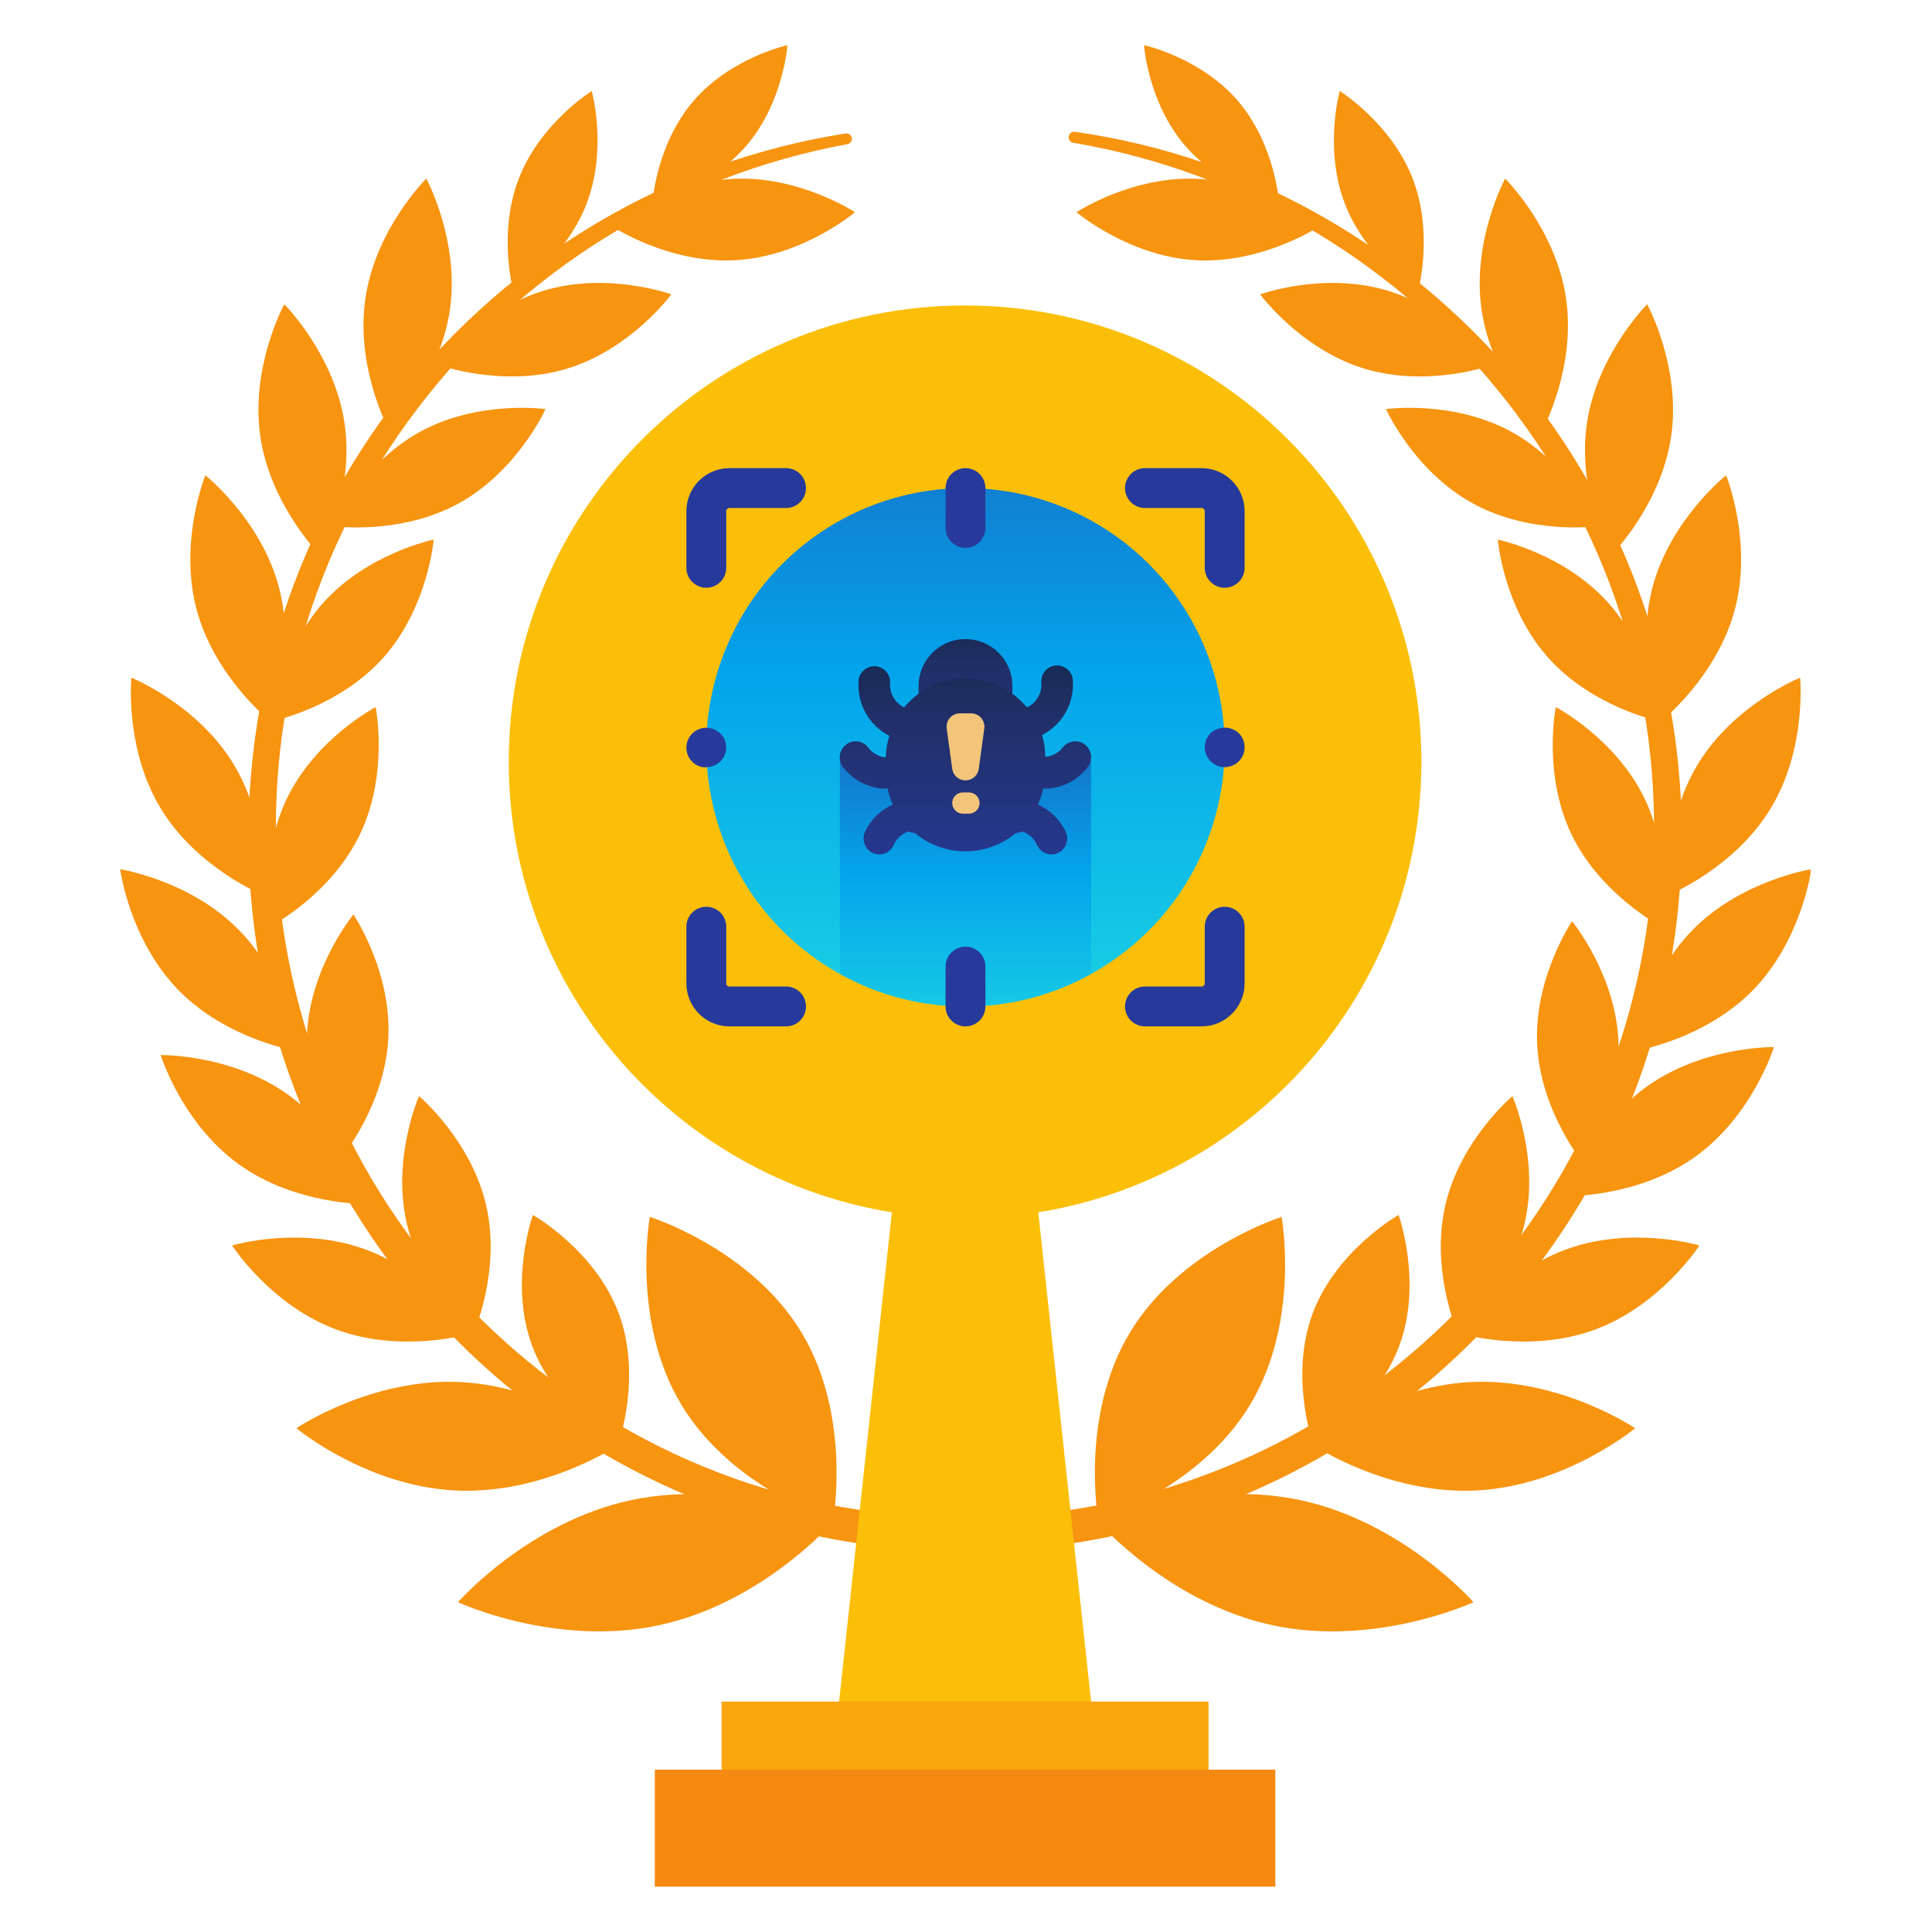 <svg xmlns="http://www.w3.org/2000/svg" xmlns:xlink="http://www.w3.org/1999/xlink" width="512" zoomAndPan="magnify" viewBox="0 0 384 384" height="512" preserveAspectRatio="xMidYMid meet" version="1.0"><defs><clipPath id="ff6c064811"><path d="M 324 172 L 359.859 172 L 359.859 209 L 324 209 Z M 324 172 " clip-rule="nonzero"/></clipPath><clipPath id="63ede7f923"><path d="M 227 8.988 L 255 8.988 L 255 41 L 227 41 Z M 227 8.988 " clip-rule="nonzero"/></clipPath><clipPath id="01a36967b7"><path d="M 23.859 172 L 60 172 L 60 209 L 23.859 209 Z M 23.859 172 " clip-rule="nonzero"/></clipPath><clipPath id="ae352e5eab"><path d="M 129 8.988 L 157 8.988 L 157 41 L 129 41 Z M 129 8.988 " clip-rule="nonzero"/></clipPath><clipPath id="89716a2342"><path d="M 130 351 L 254 351 L 254 374.988 L 130 374.988 Z M 130 351 " clip-rule="nonzero"/></clipPath><clipPath id="e6aead32f1"><path d="M 140 97 L 244 97 L 244 201 L 140 201 Z M 140 97 " clip-rule="nonzero"/></clipPath><clipPath id="a96da6c351"><path d="M 243.418 148.523 C 243.418 150.211 243.332 151.895 243.168 153.574 C 243.004 155.25 242.758 156.918 242.426 158.574 C 242.098 160.227 241.688 161.863 241.199 163.477 C 240.707 165.09 240.141 166.68 239.496 168.238 C 238.848 169.797 238.129 171.32 237.332 172.809 C 236.539 174.297 235.672 175.742 234.734 177.145 C 233.797 178.547 232.793 179.898 231.723 181.203 C 230.652 182.508 229.52 183.758 228.328 184.949 C 227.137 186.145 225.887 187.273 224.582 188.344 C 223.277 189.414 221.926 190.418 220.52 191.355 C 219.117 192.293 217.672 193.16 216.184 193.957 C 214.695 194.75 213.172 195.473 211.613 196.117 C 210.055 196.762 208.469 197.332 206.855 197.82 C 205.242 198.309 203.605 198.719 201.949 199.051 C 200.297 199.379 198.629 199.625 196.949 199.789 C 195.27 199.957 193.586 200.039 191.902 200.039 C 190.215 200.039 188.531 199.957 186.852 199.789 C 185.172 199.625 183.504 199.379 181.852 199.051 C 180.195 198.719 178.562 198.309 176.945 197.82 C 175.332 197.332 173.746 196.762 172.188 196.117 C 170.629 195.473 169.105 194.75 167.617 193.957 C 166.129 193.16 164.684 192.293 163.281 191.355 C 161.879 190.418 160.523 189.414 159.219 188.344 C 157.914 187.273 156.668 186.145 155.473 184.949 C 154.281 183.758 153.148 182.508 152.078 181.203 C 151.008 179.898 150.004 178.547 149.066 177.145 C 148.129 175.742 147.262 174.297 146.469 172.809 C 145.672 171.32 144.953 169.797 144.305 168.238 C 143.66 166.68 143.094 165.09 142.602 163.477 C 142.113 161.863 141.703 160.227 141.375 158.574 C 141.047 156.918 140.797 155.25 140.633 153.574 C 140.469 151.895 140.383 150.211 140.383 148.523 C 140.383 146.836 140.469 145.152 140.633 143.473 C 140.797 141.793 141.047 140.129 141.375 138.473 C 141.703 136.816 142.113 135.184 142.602 133.57 C 143.094 131.953 143.66 130.367 144.305 128.809 C 144.953 127.25 145.672 125.727 146.469 124.238 C 147.262 122.75 148.129 121.305 149.066 119.902 C 150.004 118.5 151.008 117.145 152.078 115.84 C 153.148 114.539 154.281 113.289 155.473 112.094 C 156.668 110.902 157.914 109.77 159.219 108.699 C 160.523 107.629 161.879 106.625 163.281 105.688 C 164.684 104.75 166.129 103.887 167.617 103.09 C 169.105 102.293 170.629 101.574 172.188 100.93 C 173.746 100.281 175.332 99.715 176.945 99.227 C 178.562 98.734 180.195 98.324 181.852 97.996 C 183.504 97.668 185.172 97.422 186.852 97.254 C 188.531 97.09 190.215 97.008 191.902 97.008 C 193.586 97.008 195.27 97.09 196.949 97.254 C 198.629 97.422 200.297 97.668 201.949 97.996 C 203.605 98.324 205.242 98.734 206.855 99.227 C 208.469 99.715 210.055 100.281 211.613 100.93 C 213.172 101.574 214.695 102.293 216.184 103.09 C 217.672 103.887 219.117 104.75 220.52 105.688 C 221.926 106.625 223.277 107.629 224.582 108.699 C 225.887 109.77 227.137 110.902 228.328 112.094 C 229.52 113.289 230.652 114.539 231.723 115.84 C 232.793 117.145 233.797 118.5 234.734 119.902 C 235.672 121.305 236.539 122.75 237.332 124.238 C 238.129 125.727 238.848 127.25 239.496 128.809 C 240.141 130.367 240.707 131.953 241.199 133.57 C 241.688 135.184 242.098 136.816 242.426 138.473 C 242.758 140.129 243.004 141.793 243.168 143.473 C 243.332 145.152 243.418 146.836 243.418 148.523 Z M 243.418 148.523 " clip-rule="nonzero"/></clipPath><linearGradient x1="24" gradientTransform="matrix(2.642, 0, 0, 2.642, 128.496, 85.119)" y1="43.5" x2="24" gradientUnits="userSpaceOnUse" y2="4.5" id="ac94e6fce6"><stop stop-opacity="1" stop-color="rgb(10.106%, 81.416%, 89.088%)" offset="0"/><stop stop-opacity="1" stop-color="rgb(10.051%, 81.311%, 89.108%)" offset="0.008"/><stop stop-opacity="1" stop-color="rgb(9.941%, 81.102%, 89.151%)" offset="0.016"/><stop stop-opacity="1" stop-color="rgb(9.833%, 80.891%, 89.192%)" offset="0.023"/><stop stop-opacity="1" stop-color="rgb(9.723%, 80.682%, 89.235%)" offset="0.031"/><stop stop-opacity="1" stop-color="rgb(9.615%, 80.472%, 89.276%)" offset="0.039"/><stop stop-opacity="1" stop-color="rgb(9.505%, 80.263%, 89.317%)" offset="0.047"/><stop stop-opacity="1" stop-color="rgb(9.396%, 80.052%, 89.36%)" offset="0.055"/><stop stop-opacity="1" stop-color="rgb(9.286%, 79.843%, 89.401%)" offset="0.062"/><stop stop-opacity="1" stop-color="rgb(9.177%, 79.634%, 89.442%)" offset="0.07"/><stop stop-opacity="1" stop-color="rgb(9.068%, 79.424%, 89.485%)" offset="0.078"/><stop stop-opacity="1" stop-color="rgb(8.958%, 79.214%, 89.526%)" offset="0.086"/><stop stop-opacity="1" stop-color="rgb(8.85%, 79.004%, 89.569%)" offset="0.094"/><stop stop-opacity="1" stop-color="rgb(8.74%, 78.795%, 89.61%)" offset="0.102"/><stop stop-opacity="1" stop-color="rgb(8.632%, 78.584%, 89.651%)" offset="0.109"/><stop stop-opacity="1" stop-color="rgb(8.522%, 78.375%, 89.694%)" offset="0.117"/><stop stop-opacity="1" stop-color="rgb(8.414%, 78.165%, 89.735%)" offset="0.125"/><stop stop-opacity="1" stop-color="rgb(8.304%, 77.956%, 89.778%)" offset="0.133"/><stop stop-opacity="1" stop-color="rgb(8.195%, 77.745%, 89.819%)" offset="0.141"/><stop stop-opacity="1" stop-color="rgb(8.086%, 77.536%, 89.861%)" offset="0.148"/><stop stop-opacity="1" stop-color="rgb(7.977%, 77.325%, 89.903%)" offset="0.156"/><stop stop-opacity="1" stop-color="rgb(7.867%, 77.116%, 89.944%)" offset="0.164"/><stop stop-opacity="1" stop-color="rgb(7.759%, 76.906%, 89.987%)" offset="0.172"/><stop stop-opacity="1" stop-color="rgb(7.649%, 76.697%, 90.028%)" offset="0.18"/><stop stop-opacity="1" stop-color="rgb(7.541%, 76.488%, 90.07%)" offset="0.188"/><stop stop-opacity="1" stop-color="rgb(7.431%, 76.277%, 90.112%)" offset="0.195"/><stop stop-opacity="1" stop-color="rgb(7.323%, 76.068%, 90.154%)" offset="0.203"/><stop stop-opacity="1" stop-color="rgb(7.213%, 75.858%, 90.196%)" offset="0.211"/><stop stop-opacity="1" stop-color="rgb(7.104%, 75.648%, 90.237%)" offset="0.219"/><stop stop-opacity="1" stop-color="rgb(6.995%, 75.438%, 90.279%)" offset="0.227"/><stop stop-opacity="1" stop-color="rgb(6.885%, 75.229%, 90.321%)" offset="0.234"/><stop stop-opacity="1" stop-color="rgb(6.776%, 75.018%, 90.363%)" offset="0.242"/><stop stop-opacity="1" stop-color="rgb(6.667%, 74.809%, 90.405%)" offset="0.25"/><stop stop-opacity="1" stop-color="rgb(6.558%, 74.599%, 90.446%)" offset="0.258"/><stop stop-opacity="1" stop-color="rgb(6.448%, 74.39%, 90.488%)" offset="0.266"/><stop stop-opacity="1" stop-color="rgb(6.34%, 74.179%, 90.53%)" offset="0.273"/><stop stop-opacity="1" stop-color="rgb(6.23%, 73.97%, 90.572%)" offset="0.281"/><stop stop-opacity="1" stop-color="rgb(6.122%, 73.759%, 90.613%)" offset="0.289"/><stop stop-opacity="1" stop-color="rgb(6.012%, 73.55%, 90.656%)" offset="0.297"/><stop stop-opacity="1" stop-color="rgb(5.904%, 73.34%, 90.697%)" offset="0.305"/><stop stop-opacity="1" stop-color="rgb(5.794%, 73.131%, 90.739%)" offset="0.312"/><stop stop-opacity="1" stop-color="rgb(5.685%, 72.922%, 90.781%)" offset="0.32"/><stop stop-opacity="1" stop-color="rgb(5.576%, 72.711%, 90.822%)" offset="0.328"/><stop stop-opacity="1" stop-color="rgb(5.467%, 72.502%, 90.865%)" offset="0.336"/><stop stop-opacity="1" stop-color="rgb(5.357%, 72.292%, 90.906%)" offset="0.344"/><stop stop-opacity="1" stop-color="rgb(5.249%, 72.083%, 90.948%)" offset="0.352"/><stop stop-opacity="1" stop-color="rgb(5.139%, 71.872%, 90.99%)" offset="0.359"/><stop stop-opacity="1" stop-color="rgb(5.031%, 71.663%, 91.031%)" offset="0.367"/><stop stop-opacity="1" stop-color="rgb(4.921%, 71.452%, 91.074%)" offset="0.375"/><stop stop-opacity="1" stop-color="rgb(4.813%, 71.243%, 91.115%)" offset="0.383"/><stop stop-opacity="1" stop-color="rgb(4.703%, 71.033%, 91.158%)" offset="0.391"/><stop stop-opacity="1" stop-color="rgb(4.593%, 70.824%, 91.199%)" offset="0.398"/><stop stop-opacity="1" stop-color="rgb(4.485%, 70.613%, 91.24%)" offset="0.406"/><stop stop-opacity="1" stop-color="rgb(4.375%, 70.404%, 91.283%)" offset="0.414"/><stop stop-opacity="1" stop-color="rgb(4.266%, 70.193%, 91.324%)" offset="0.422"/><stop stop-opacity="1" stop-color="rgb(4.156%, 69.984%, 91.367%)" offset="0.43"/><stop stop-opacity="1" stop-color="rgb(4.048%, 69.774%, 91.408%)" offset="0.438"/><stop stop-opacity="1" stop-color="rgb(3.938%, 69.565%, 91.449%)" offset="0.445"/><stop stop-opacity="1" stop-color="rgb(3.83%, 69.356%, 91.492%)" offset="0.453"/><stop stop-opacity="1" stop-color="rgb(3.72%, 69.145%, 91.533%)" offset="0.461"/><stop stop-opacity="1" stop-color="rgb(3.612%, 68.936%, 91.574%)" offset="0.469"/><stop stop-opacity="1" stop-color="rgb(3.502%, 68.726%, 91.617%)" offset="0.477"/><stop stop-opacity="1" stop-color="rgb(3.394%, 68.517%, 91.658%)" offset="0.484"/><stop stop-opacity="1" stop-color="rgb(3.284%, 68.306%, 91.701%)" offset="0.492"/><stop stop-opacity="1" stop-color="rgb(3.175%, 68.097%, 91.742%)" offset="0.5"/><stop stop-opacity="1" stop-color="rgb(3.065%, 67.886%, 91.783%)" offset="0.508"/><stop stop-opacity="1" stop-color="rgb(2.957%, 67.677%, 91.826%)" offset="0.516"/><stop stop-opacity="1" stop-color="rgb(2.847%, 67.467%, 91.867%)" offset="0.523"/><stop stop-opacity="1" stop-color="rgb(2.739%, 67.258%, 91.91%)" offset="0.531"/><stop stop-opacity="1" stop-color="rgb(2.629%, 67.047%, 91.951%)" offset="0.539"/><stop stop-opacity="1" stop-color="rgb(2.519%, 66.838%, 91.992%)" offset="0.547"/><stop stop-opacity="1" stop-color="rgb(2.411%, 66.628%, 92.035%)" offset="0.555"/><stop stop-opacity="1" stop-color="rgb(2.301%, 66.418%, 92.076%)" offset="0.562"/><stop stop-opacity="1" stop-color="rgb(2.193%, 66.209%, 92.119%)" offset="0.57"/><stop stop-opacity="1" stop-color="rgb(2.083%, 65.999%, 92.16%)" offset="0.578"/><stop stop-opacity="1" stop-color="rgb(1.974%, 65.79%, 92.201%)" offset="0.586"/><stop stop-opacity="1" stop-color="rgb(1.865%, 65.579%, 92.244%)" offset="0.594"/><stop stop-opacity="1" stop-color="rgb(1.756%, 65.37%, 92.285%)" offset="0.602"/><stop stop-opacity="1" stop-color="rgb(1.646%, 65.16%, 92.328%)" offset="0.609"/><stop stop-opacity="1" stop-color="rgb(1.538%, 64.951%, 92.369%)" offset="0.617"/><stop stop-opacity="1" stop-color="rgb(1.428%, 64.74%, 92.41%)" offset="0.625"/><stop stop-opacity="1" stop-color="rgb(1.32%, 64.531%, 92.453%)" offset="0.633"/><stop stop-opacity="1" stop-color="rgb(1.254%, 64.302%, 92.442%)" offset="0.641"/><stop stop-opacity="1" stop-color="rgb(1.299%, 64.024%, 92.299%)" offset="0.648"/><stop stop-opacity="1" stop-color="rgb(1.41%, 63.719%, 92.076%)" offset="0.656"/><stop stop-opacity="1" stop-color="rgb(1.521%, 63.412%, 91.853%)" offset="0.664"/><stop stop-opacity="1" stop-color="rgb(1.633%, 63.107%, 91.631%)" offset="0.672"/><stop stop-opacity="1" stop-color="rgb(1.744%, 62.801%, 91.408%)" offset="0.68"/><stop stop-opacity="1" stop-color="rgb(1.855%, 62.494%, 91.183%)" offset="0.688"/><stop stop-opacity="1" stop-color="rgb(1.967%, 62.189%, 90.961%)" offset="0.695"/><stop stop-opacity="1" stop-color="rgb(2.08%, 61.882%, 90.738%)" offset="0.703"/><stop stop-opacity="1" stop-color="rgb(2.191%, 61.577%, 90.515%)" offset="0.711"/><stop stop-opacity="1" stop-color="rgb(2.303%, 61.27%, 90.292%)" offset="0.719"/><stop stop-opacity="1" stop-color="rgb(2.414%, 60.965%, 90.07%)" offset="0.727"/><stop stop-opacity="1" stop-color="rgb(2.525%, 60.658%, 89.845%)" offset="0.734"/><stop stop-opacity="1" stop-color="rgb(2.637%, 60.352%, 89.622%)" offset="0.742"/><stop stop-opacity="1" stop-color="rgb(2.748%, 60.046%, 89.4%)" offset="0.75"/><stop stop-opacity="1" stop-color="rgb(2.859%, 59.74%, 89.177%)" offset="0.758"/><stop stop-opacity="1" stop-color="rgb(2.971%, 59.435%, 88.954%)" offset="0.766"/><stop stop-opacity="1" stop-color="rgb(3.082%, 59.128%, 88.731%)" offset="0.773"/><stop stop-opacity="1" stop-color="rgb(3.194%, 58.821%, 88.507%)" offset="0.781"/><stop stop-opacity="1" stop-color="rgb(3.305%, 58.516%, 88.284%)" offset="0.789"/><stop stop-opacity="1" stop-color="rgb(3.418%, 58.209%, 88.062%)" offset="0.797"/><stop stop-opacity="1" stop-color="rgb(3.529%, 57.904%, 87.839%)" offset="0.805"/><stop stop-opacity="1" stop-color="rgb(3.641%, 57.597%, 87.616%)" offset="0.812"/><stop stop-opacity="1" stop-color="rgb(3.752%, 57.292%, 87.392%)" offset="0.82"/><stop stop-opacity="1" stop-color="rgb(3.864%, 56.985%, 87.169%)" offset="0.828"/><stop stop-opacity="1" stop-color="rgb(3.975%, 56.679%, 86.946%)" offset="0.836"/><stop stop-opacity="1" stop-color="rgb(4.086%, 56.374%, 86.723%)" offset="0.844"/><stop stop-opacity="1" stop-color="rgb(4.198%, 56.067%, 86.501%)" offset="0.852"/><stop stop-opacity="1" stop-color="rgb(4.309%, 55.762%, 86.278%)" offset="0.859"/><stop stop-opacity="1" stop-color="rgb(4.42%, 55.455%, 86.053%)" offset="0.867"/><stop stop-opacity="1" stop-color="rgb(4.532%, 55.148%, 85.831%)" offset="0.875"/><stop stop-opacity="1" stop-color="rgb(4.645%, 54.843%, 85.608%)" offset="0.883"/><stop stop-opacity="1" stop-color="rgb(4.756%, 54.536%, 85.385%)" offset="0.891"/><stop stop-opacity="1" stop-color="rgb(4.868%, 54.231%, 85.162%)" offset="0.898"/><stop stop-opacity="1" stop-color="rgb(4.979%, 53.925%, 84.94%)" offset="0.906"/><stop stop-opacity="1" stop-color="rgb(5.09%, 53.619%, 84.715%)" offset="0.914"/><stop stop-opacity="1" stop-color="rgb(5.202%, 53.313%, 84.492%)" offset="0.922"/><stop stop-opacity="1" stop-color="rgb(5.313%, 53.006%, 84.27%)" offset="0.93"/><stop stop-opacity="1" stop-color="rgb(5.425%, 52.701%, 84.047%)" offset="0.938"/><stop stop-opacity="1" stop-color="rgb(5.536%, 52.394%, 83.824%)" offset="0.945"/><stop stop-opacity="1" stop-color="rgb(5.647%, 52.089%, 83.6%)" offset="0.953"/><stop stop-opacity="1" stop-color="rgb(5.759%, 51.782%, 83.377%)" offset="0.961"/><stop stop-opacity="1" stop-color="rgb(5.872%, 51.476%, 83.154%)" offset="0.969"/><stop stop-opacity="1" stop-color="rgb(5.983%, 51.17%, 82.932%)" offset="0.977"/><stop stop-opacity="1" stop-color="rgb(6.094%, 50.864%, 82.709%)" offset="0.984"/><stop stop-opacity="1" stop-color="rgb(6.206%, 50.558%, 82.486%)" offset="0.992"/><stop stop-opacity="1" stop-color="rgb(6.317%, 50.252%, 82.262%)" offset="1"/></linearGradient><clipPath id="12a6cd2b2d"><path d="M 166 151 L 217 151 L 217 201 L 166 201 Z M 166 151 " clip-rule="nonzero"/></clipPath><clipPath id="6499e274a1"><path d="M 166.934 193.566 C 168.836 194.625 170.797 195.555 172.816 196.363 C 174.836 197.172 176.898 197.848 179.004 198.395 C 181.109 198.941 183.242 199.352 185.402 199.625 C 187.559 199.902 189.727 200.039 191.902 200.039 C 194.074 200.039 196.242 199.902 198.402 199.625 C 200.559 199.352 202.691 198.941 204.797 198.395 C 206.902 197.848 208.965 197.172 210.984 196.363 C 213.004 195.555 214.965 194.625 216.867 193.566 L 216.867 151.297 L 166.934 151.297 Z M 166.934 193.566 " clip-rule="nonzero"/></clipPath><linearGradient x1="24" gradientTransform="matrix(2.642, 0, 0, 2.642, 128.496, 85.119)" y1="43.5" x2="24" gradientUnits="userSpaceOnUse" y2="25.05" id="97b942edfc"><stop stop-opacity="1" stop-color="rgb(8.553%, 78.43%, 89.684%)" offset="0"/><stop stop-opacity="1" stop-color="rgb(8.499%, 78.328%, 89.703%)" offset="0.008"/><stop stop-opacity="1" stop-color="rgb(8.392%, 78.123%, 89.745%)" offset="0.016"/><stop stop-opacity="1" stop-color="rgb(8.286%, 77.917%, 89.784%)" offset="0.023"/><stop stop-opacity="1" stop-color="rgb(8.179%, 77.713%, 89.825%)" offset="0.031"/><stop stop-opacity="1" stop-color="rgb(8.072%, 77.509%, 89.867%)" offset="0.039"/><stop stop-opacity="1" stop-color="rgb(7.965%, 77.303%, 89.908%)" offset="0.047"/><stop stop-opacity="1" stop-color="rgb(7.858%, 77.098%, 89.948%)" offset="0.055"/><stop stop-opacity="1" stop-color="rgb(7.751%, 76.894%, 89.989%)" offset="0.062"/><stop stop-opacity="1" stop-color="rgb(7.645%, 76.688%, 90.03%)" offset="0.07"/><stop stop-opacity="1" stop-color="rgb(7.539%, 76.483%, 90.071%)" offset="0.078"/><stop stop-opacity="1" stop-color="rgb(7.433%, 76.279%, 90.112%)" offset="0.086"/><stop stop-opacity="1" stop-color="rgb(7.326%, 76.074%, 90.152%)" offset="0.094"/><stop stop-opacity="1" stop-color="rgb(7.219%, 75.868%, 90.193%)" offset="0.102"/><stop stop-opacity="1" stop-color="rgb(7.112%, 75.664%, 90.234%)" offset="0.109"/><stop stop-opacity="1" stop-color="rgb(7.005%, 75.459%, 90.276%)" offset="0.117"/><stop stop-opacity="1" stop-color="rgb(6.898%, 75.253%, 90.315%)" offset="0.125"/><stop stop-opacity="1" stop-color="rgb(6.792%, 75.049%, 90.356%)" offset="0.133"/><stop stop-opacity="1" stop-color="rgb(6.685%, 74.844%, 90.398%)" offset="0.141"/><stop stop-opacity="1" stop-color="rgb(6.58%, 74.638%, 90.439%)" offset="0.148"/><stop stop-opacity="1" stop-color="rgb(6.473%, 74.434%, 90.479%)" offset="0.156"/><stop stop-opacity="1" stop-color="rgb(6.366%, 74.229%, 90.52%)" offset="0.164"/><stop stop-opacity="1" stop-color="rgb(6.259%, 74.023%, 90.561%)" offset="0.172"/><stop stop-opacity="1" stop-color="rgb(6.152%, 73.819%, 90.602%)" offset="0.18"/><stop stop-opacity="1" stop-color="rgb(6.046%, 73.615%, 90.642%)" offset="0.188"/><stop stop-opacity="1" stop-color="rgb(5.939%, 73.409%, 90.683%)" offset="0.195"/><stop stop-opacity="1" stop-color="rgb(5.832%, 73.204%, 90.724%)" offset="0.203"/><stop stop-opacity="1" stop-color="rgb(5.725%, 73%, 90.765%)" offset="0.211"/><stop stop-opacity="1" stop-color="rgb(5.62%, 72.794%, 90.807%)" offset="0.219"/><stop stop-opacity="1" stop-color="rgb(5.513%, 72.589%, 90.846%)" offset="0.227"/><stop stop-opacity="1" stop-color="rgb(5.406%, 72.385%, 90.887%)" offset="0.234"/><stop stop-opacity="1" stop-color="rgb(5.299%, 72.179%, 90.929%)" offset="0.242"/><stop stop-opacity="1" stop-color="rgb(5.193%, 71.974%, 90.97%)" offset="0.25"/><stop stop-opacity="1" stop-color="rgb(5.086%, 71.77%, 91.01%)" offset="0.258"/><stop stop-opacity="1" stop-color="rgb(4.979%, 71.564%, 91.051%)" offset="0.266"/><stop stop-opacity="1" stop-color="rgb(4.872%, 71.359%, 91.092%)" offset="0.273"/><stop stop-opacity="1" stop-color="rgb(4.765%, 71.155%, 91.133%)" offset="0.281"/><stop stop-opacity="1" stop-color="rgb(4.66%, 70.949%, 91.173%)" offset="0.289"/><stop stop-opacity="1" stop-color="rgb(4.553%, 70.744%, 91.214%)" offset="0.297"/><stop stop-opacity="1" stop-color="rgb(4.446%, 70.54%, 91.255%)" offset="0.305"/><stop stop-opacity="1" stop-color="rgb(4.34%, 70.334%, 91.296%)" offset="0.312"/><stop stop-opacity="1" stop-color="rgb(4.233%, 70.129%, 91.338%)" offset="0.32"/><stop stop-opacity="1" stop-color="rgb(4.126%, 69.925%, 91.377%)" offset="0.328"/><stop stop-opacity="1" stop-color="rgb(4.019%, 69.719%, 91.418%)" offset="0.336"/><stop stop-opacity="1" stop-color="rgb(3.912%, 69.514%, 91.46%)" offset="0.344"/><stop stop-opacity="1" stop-color="rgb(3.806%, 69.31%, 91.501%)" offset="0.352"/><stop stop-opacity="1" stop-color="rgb(3.7%, 69.104%, 91.541%)" offset="0.359"/><stop stop-opacity="1" stop-color="rgb(3.593%, 68.9%, 91.582%)" offset="0.367"/><stop stop-opacity="1" stop-color="rgb(3.487%, 68.695%, 91.623%)" offset="0.375"/><stop stop-opacity="1" stop-color="rgb(3.38%, 68.489%, 91.664%)" offset="0.383"/><stop stop-opacity="1" stop-color="rgb(3.273%, 68.285%, 91.704%)" offset="0.391"/><stop stop-opacity="1" stop-color="rgb(3.166%, 68.08%, 91.745%)" offset="0.398"/><stop stop-opacity="1" stop-color="rgb(3.059%, 67.874%, 91.786%)" offset="0.406"/><stop stop-opacity="1" stop-color="rgb(2.953%, 67.67%, 91.827%)" offset="0.414"/><stop stop-opacity="1" stop-color="rgb(2.846%, 67.465%, 91.867%)" offset="0.422"/><stop stop-opacity="1" stop-color="rgb(2.74%, 67.261%, 91.908%)" offset="0.43"/><stop stop-opacity="1" stop-color="rgb(2.634%, 67.055%, 91.949%)" offset="0.438"/><stop stop-opacity="1" stop-color="rgb(2.527%, 66.85%, 91.991%)" offset="0.445"/><stop stop-opacity="1" stop-color="rgb(2.42%, 66.646%, 92.032%)" offset="0.453"/><stop stop-opacity="1" stop-color="rgb(2.313%, 66.44%, 92.072%)" offset="0.461"/><stop stop-opacity="1" stop-color="rgb(2.206%, 66.235%, 92.113%)" offset="0.469"/><stop stop-opacity="1" stop-color="rgb(2.1%, 66.031%, 92.154%)" offset="0.477"/><stop stop-opacity="1" stop-color="rgb(1.993%, 65.825%, 92.195%)" offset="0.484"/><stop stop-opacity="1" stop-color="rgb(1.886%, 65.62%, 92.235%)" offset="0.492"/><stop stop-opacity="1" stop-color="rgb(1.781%, 65.416%, 92.276%)" offset="0.5"/><stop stop-opacity="1" stop-color="rgb(1.674%, 65.21%, 92.317%)" offset="0.508"/><stop stop-opacity="1" stop-color="rgb(1.567%, 65.005%, 92.358%)" offset="0.516"/><stop stop-opacity="1" stop-color="rgb(1.46%, 64.801%, 92.398%)" offset="0.523"/><stop stop-opacity="1" stop-color="rgb(1.353%, 64.595%, 92.439%)" offset="0.531"/><stop stop-opacity="1" stop-color="rgb(1.253%, 64.388%, 92.474%)" offset="0.539"/><stop stop-opacity="1" stop-color="rgb(1.259%, 64.134%, 92.378%)" offset="0.547"/><stop stop-opacity="1" stop-color="rgb(1.369%, 63.835%, 92.16%)" offset="0.555"/><stop stop-opacity="1" stop-color="rgb(1.477%, 63.536%, 91.942%)" offset="0.562"/><stop stop-opacity="1" stop-color="rgb(1.585%, 63.237%, 91.724%)" offset="0.57"/><stop stop-opacity="1" stop-color="rgb(1.695%, 62.938%, 91.505%)" offset="0.578"/><stop stop-opacity="1" stop-color="rgb(1.804%, 62.639%, 91.289%)" offset="0.586"/><stop stop-opacity="1" stop-color="rgb(1.913%, 62.34%, 91.071%)" offset="0.594"/><stop stop-opacity="1" stop-color="rgb(2.022%, 62.041%, 90.852%)" offset="0.602"/><stop stop-opacity="1" stop-color="rgb(2.132%, 61.742%, 90.634%)" offset="0.609"/><stop stop-opacity="1" stop-color="rgb(2.24%, 61.443%, 90.416%)" offset="0.617"/><stop stop-opacity="1" stop-color="rgb(2.348%, 61.143%, 90.198%)" offset="0.625"/><stop stop-opacity="1" stop-color="rgb(2.458%, 60.844%, 89.981%)" offset="0.633"/><stop stop-opacity="1" stop-color="rgb(2.567%, 60.545%, 89.763%)" offset="0.641"/><stop stop-opacity="1" stop-color="rgb(2.676%, 60.246%, 89.545%)" offset="0.648"/><stop stop-opacity="1" stop-color="rgb(2.785%, 59.947%, 89.326%)" offset="0.656"/><stop stop-opacity="1" stop-color="rgb(2.893%, 59.648%, 89.108%)" offset="0.664"/><stop stop-opacity="1" stop-color="rgb(3.003%, 59.349%, 88.89%)" offset="0.672"/><stop stop-opacity="1" stop-color="rgb(3.111%, 59.05%, 88.673%)" offset="0.68"/><stop stop-opacity="1" stop-color="rgb(3.221%, 58.751%, 88.455%)" offset="0.688"/><stop stop-opacity="1" stop-color="rgb(3.329%, 58.452%, 88.237%)" offset="0.695"/><stop stop-opacity="1" stop-color="rgb(3.439%, 58.153%, 88.019%)" offset="0.703"/><stop stop-opacity="1" stop-color="rgb(3.548%, 57.854%, 87.801%)" offset="0.711"/><stop stop-opacity="1" stop-color="rgb(3.656%, 57.555%, 87.582%)" offset="0.719"/><stop stop-opacity="1" stop-color="rgb(3.766%, 57.256%, 87.366%)" offset="0.727"/><stop stop-opacity="1" stop-color="rgb(3.874%, 56.956%, 87.148%)" offset="0.734"/><stop stop-opacity="1" stop-color="rgb(3.984%, 56.657%, 86.929%)" offset="0.742"/><stop stop-opacity="1" stop-color="rgb(4.092%, 56.358%, 86.711%)" offset="0.75"/><stop stop-opacity="1" stop-color="rgb(4.201%, 56.059%, 86.493%)" offset="0.758"/><stop stop-opacity="1" stop-color="rgb(4.311%, 55.76%, 86.275%)" offset="0.766"/><stop stop-opacity="1" stop-color="rgb(4.419%, 55.461%, 86.058%)" offset="0.773"/><stop stop-opacity="1" stop-color="rgb(4.529%, 55.162%, 85.84%)" offset="0.781"/><stop stop-opacity="1" stop-color="rgb(4.637%, 54.863%, 85.622%)" offset="0.789"/><stop stop-opacity="1" stop-color="rgb(4.747%, 54.564%, 85.403%)" offset="0.797"/><stop stop-opacity="1" stop-color="rgb(4.855%, 54.265%, 85.185%)" offset="0.805"/><stop stop-opacity="1" stop-color="rgb(4.964%, 53.966%, 84.967%)" offset="0.812"/><stop stop-opacity="1" stop-color="rgb(5.074%, 53.667%, 84.75%)" offset="0.82"/><stop stop-opacity="1" stop-color="rgb(5.182%, 53.368%, 84.532%)" offset="0.828"/><stop stop-opacity="1" stop-color="rgb(5.292%, 53.069%, 84.314%)" offset="0.836"/><stop stop-opacity="1" stop-color="rgb(5.4%, 52.769%, 84.096%)" offset="0.844"/><stop stop-opacity="1" stop-color="rgb(5.508%, 52.47%, 83.878%)" offset="0.852"/><stop stop-opacity="1" stop-color="rgb(5.618%, 52.171%, 83.659%)" offset="0.859"/><stop stop-opacity="1" stop-color="rgb(5.727%, 51.872%, 83.443%)" offset="0.867"/><stop stop-opacity="1" stop-color="rgb(5.836%, 51.573%, 83.224%)" offset="0.875"/><stop stop-opacity="1" stop-color="rgb(5.945%, 51.274%, 83.006%)" offset="0.883"/><stop stop-opacity="1" stop-color="rgb(6.055%, 50.975%, 82.788%)" offset="0.891"/><stop stop-opacity="1" stop-color="rgb(6.163%, 50.676%, 82.57%)" offset="0.898"/><stop stop-opacity="1" stop-color="rgb(6.271%, 50.377%, 82.352%)" offset="0.906"/><stop stop-opacity="1" stop-color="rgb(6.381%, 50.078%, 82.135%)" offset="0.914"/><stop stop-opacity="1" stop-color="rgb(6.49%, 49.779%, 81.917%)" offset="0.922"/><stop stop-opacity="1" stop-color="rgb(6.599%, 49.48%, 81.699%)" offset="0.93"/><stop stop-opacity="1" stop-color="rgb(6.708%, 49.181%, 81.48%)" offset="0.938"/><stop stop-opacity="1" stop-color="rgb(6.816%, 48.882%, 81.262%)" offset="0.945"/><stop stop-opacity="1" stop-color="rgb(6.926%, 48.582%, 81.044%)" offset="0.953"/><stop stop-opacity="1" stop-color="rgb(7.034%, 48.283%, 80.827%)" offset="0.961"/><stop stop-opacity="1" stop-color="rgb(7.144%, 47.984%, 80.609%)" offset="0.969"/><stop stop-opacity="1" stop-color="rgb(7.253%, 47.685%, 80.391%)" offset="0.977"/><stop stop-opacity="1" stop-color="rgb(7.362%, 47.386%, 80.173%)" offset="0.984"/><stop stop-opacity="1" stop-color="rgb(7.471%, 47.087%, 79.955%)" offset="0.992"/><stop stop-opacity="1" stop-color="rgb(7.579%, 46.788%, 79.736%)" offset="1"/></linearGradient><clipPath id="9f509f8e3b"><path d="M 136.156 93 L 161 93 L 161 117 L 136.156 117 Z M 136.156 93 " clip-rule="nonzero"/></clipPath><clipPath id="d59f106978"><path d="M 140.383 116.82 C 140.125 116.82 139.867 116.797 139.613 116.746 C 139.355 116.695 139.109 116.617 138.867 116.52 C 138.629 116.418 138.398 116.297 138.184 116.152 C 137.965 116.008 137.766 115.844 137.582 115.66 C 137.398 115.477 137.234 115.277 137.09 115.059 C 136.945 114.844 136.824 114.613 136.723 114.375 C 136.625 114.133 136.547 113.887 136.5 113.633 C 136.449 113.375 136.422 113.117 136.422 112.859 L 136.422 101.605 C 136.422 101.043 136.477 100.484 136.586 99.934 C 136.695 99.383 136.859 98.848 137.074 98.328 C 137.289 97.809 137.551 97.316 137.863 96.848 C 138.176 96.383 138.531 95.949 138.93 95.551 C 139.328 95.152 139.758 94.801 140.227 94.488 C 140.691 94.176 141.188 93.91 141.707 93.695 C 142.227 93.48 142.762 93.316 143.312 93.207 C 143.863 93.098 144.418 93.043 144.98 93.043 L 156.234 93.043 C 156.496 93.043 156.754 93.07 157.008 93.121 C 157.266 93.172 157.512 93.246 157.754 93.348 C 157.992 93.445 158.223 93.566 158.438 93.711 C 158.652 93.855 158.855 94.02 159.039 94.203 C 159.223 94.391 159.387 94.59 159.531 94.805 C 159.676 95.023 159.797 95.25 159.898 95.492 C 159.996 95.73 160.07 95.98 160.121 96.234 C 160.172 96.488 160.199 96.746 160.199 97.008 C 160.199 97.266 160.172 97.523 160.121 97.781 C 160.07 98.035 159.996 98.281 159.898 98.523 C 159.797 98.766 159.676 98.992 159.531 99.207 C 159.387 99.426 159.223 99.625 159.039 99.809 C 158.855 99.992 158.652 100.156 158.438 100.301 C 158.223 100.445 157.992 100.57 157.754 100.668 C 157.512 100.77 157.266 100.844 157.008 100.895 C 156.754 100.945 156.496 100.969 156.234 100.969 L 144.98 100.969 C 144.805 100.969 144.656 101.031 144.531 101.156 C 144.41 101.277 144.348 101.43 144.348 101.605 L 144.348 112.859 C 144.348 113.117 144.32 113.375 144.27 113.633 C 144.219 113.887 144.145 114.133 144.047 114.375 C 143.945 114.613 143.824 114.844 143.68 115.059 C 143.535 115.277 143.371 115.477 143.188 115.66 C 143.004 115.844 142.801 116.008 142.586 116.152 C 142.371 116.297 142.141 116.418 141.902 116.52 C 141.66 116.617 141.414 116.695 141.156 116.746 C 140.902 116.797 140.645 116.82 140.383 116.82 Z M 140.383 116.82 " clip-rule="nonzero"/></clipPath><clipPath id="1b043a08da"><path d="M 223 93 L 247.906 93 L 247.906 117 L 223 117 Z M 223 93 " clip-rule="nonzero"/></clipPath><clipPath id="6d88631418"><path d="M 243.418 116.82 C 243.156 116.82 242.898 116.797 242.645 116.746 C 242.387 116.695 242.141 116.617 241.898 116.52 C 241.66 116.418 241.43 116.297 241.215 116.152 C 241 116.008 240.797 115.844 240.613 115.66 C 240.43 115.477 240.266 115.277 240.121 115.059 C 239.977 114.844 239.855 114.613 239.754 114.375 C 239.656 114.133 239.582 113.887 239.531 113.633 C 239.48 113.375 239.453 113.117 239.453 112.859 L 239.453 101.605 C 239.453 101.43 239.391 101.277 239.27 101.156 C 239.145 101.031 238.996 100.969 238.82 100.969 L 227.566 100.969 C 227.305 100.969 227.047 100.945 226.793 100.895 C 226.539 100.844 226.289 100.77 226.051 100.668 C 225.809 100.57 225.582 100.445 225.363 100.301 C 225.148 100.156 224.949 99.992 224.762 99.809 C 224.578 99.625 224.414 99.426 224.27 99.207 C 224.125 98.992 224.004 98.766 223.906 98.523 C 223.805 98.281 223.73 98.035 223.68 97.781 C 223.629 97.523 223.602 97.266 223.602 97.008 C 223.602 96.746 223.629 96.488 223.68 96.234 C 223.73 95.98 223.805 95.73 223.906 95.492 C 224.004 95.25 224.125 95.023 224.27 94.805 C 224.414 94.59 224.578 94.391 224.762 94.203 C 224.949 94.02 225.148 93.855 225.363 93.711 C 225.582 93.566 225.809 93.445 226.051 93.348 C 226.289 93.246 226.539 93.172 226.793 93.121 C 227.047 93.07 227.305 93.043 227.566 93.043 L 238.82 93.043 C 239.383 93.043 239.938 93.098 240.488 93.207 C 241.039 93.316 241.574 93.48 242.094 93.695 C 242.613 93.91 243.109 94.176 243.574 94.488 C 244.043 94.801 244.477 95.152 244.871 95.551 C 245.27 95.949 245.625 96.383 245.938 96.848 C 246.25 97.316 246.512 97.809 246.727 98.328 C 246.941 98.848 247.105 99.383 247.215 99.934 C 247.324 100.484 247.379 101.043 247.379 101.605 L 247.379 112.859 C 247.379 113.117 247.355 113.375 247.305 113.633 C 247.254 113.887 247.176 114.133 247.078 114.375 C 246.977 114.613 246.855 114.844 246.711 115.059 C 246.566 115.277 246.402 115.477 246.219 115.66 C 246.035 115.844 245.836 116.008 245.617 116.152 C 245.402 116.297 245.172 116.418 244.934 116.52 C 244.691 116.617 244.445 116.695 244.191 116.746 C 243.934 116.797 243.676 116.82 243.418 116.82 Z M 243.418 116.82 " clip-rule="nonzero"/></clipPath><clipPath id="197dcc6464"><path d="M 223 180 L 247.906 180 L 247.906 204 L 223 204 Z M 223 180 " clip-rule="nonzero"/></clipPath><clipPath id="d06571ffb6"><path d="M 238.82 204 L 227.566 204 C 227.305 204 227.047 203.977 226.793 203.926 C 226.539 203.875 226.289 203.801 226.051 203.699 C 225.809 203.602 225.582 203.477 225.363 203.332 C 225.148 203.188 224.949 203.023 224.762 202.84 C 224.578 202.656 224.414 202.457 224.27 202.242 C 224.125 202.023 224.004 201.797 223.906 201.555 C 223.805 201.316 223.73 201.066 223.68 200.812 C 223.629 200.559 223.602 200.301 223.602 200.039 C 223.602 199.777 223.629 199.52 223.68 199.266 C 223.73 199.012 223.805 198.762 223.906 198.523 C 224.004 198.281 224.125 198.055 224.27 197.836 C 224.414 197.621 224.578 197.422 224.762 197.238 C 224.949 197.055 225.148 196.887 225.363 196.742 C 225.582 196.598 225.809 196.477 226.051 196.379 C 226.289 196.277 226.539 196.203 226.793 196.152 C 227.047 196.102 227.305 196.074 227.566 196.074 L 238.82 196.074 C 238.996 196.074 239.145 196.016 239.27 195.891 C 239.391 195.766 239.453 195.617 239.453 195.441 L 239.453 184.188 C 239.453 183.926 239.48 183.668 239.531 183.414 C 239.582 183.16 239.656 182.91 239.754 182.672 C 239.855 182.43 239.977 182.203 240.121 181.984 C 240.266 181.77 240.43 181.57 240.613 181.387 C 240.797 181.203 241 181.039 241.215 180.895 C 241.43 180.75 241.66 180.625 241.898 180.527 C 242.141 180.426 242.387 180.352 242.645 180.301 C 242.898 180.25 243.156 180.227 243.418 180.227 C 243.676 180.227 243.934 180.25 244.191 180.301 C 244.445 180.352 244.691 180.426 244.934 180.527 C 245.172 180.625 245.402 180.75 245.617 180.895 C 245.836 181.039 246.035 181.203 246.219 181.387 C 246.402 181.57 246.566 181.77 246.711 181.984 C 246.855 182.203 246.977 182.43 247.078 182.672 C 247.176 182.91 247.254 183.16 247.305 183.414 C 247.355 183.668 247.379 183.926 247.379 184.188 L 247.379 195.441 C 247.379 196.004 247.324 196.562 247.215 197.113 C 247.105 197.664 246.941 198.199 246.727 198.719 C 246.512 199.238 246.25 199.73 245.938 200.199 C 245.625 200.664 245.27 201.098 244.871 201.496 C 244.477 201.891 244.043 202.246 243.574 202.559 C 243.109 202.871 242.613 203.137 242.094 203.352 C 241.574 203.566 241.039 203.727 240.488 203.836 C 239.938 203.945 239.383 204 238.82 204 Z M 238.82 204 " clip-rule="nonzero"/></clipPath><clipPath id="3a44cbeba3"><path d="M 136.156 180 L 161 180 L 161 204 L 136.156 204 Z M 136.156 180 " clip-rule="nonzero"/></clipPath><clipPath id="250d371fab"><path d="M 156.234 204 L 144.98 204 C 144.418 204 143.863 203.945 143.312 203.836 C 142.762 203.727 142.227 203.566 141.707 203.352 C 141.188 203.137 140.691 202.871 140.227 202.559 C 139.758 202.246 139.328 201.891 138.93 201.496 C 138.531 201.098 138.176 200.664 137.863 200.199 C 137.551 199.73 137.289 199.238 137.074 198.719 C 136.859 198.199 136.695 197.664 136.586 197.113 C 136.477 196.562 136.422 196.004 136.422 195.441 L 136.422 184.188 C 136.422 183.926 136.449 183.668 136.5 183.414 C 136.547 183.16 136.625 182.91 136.723 182.672 C 136.824 182.43 136.945 182.203 137.09 181.984 C 137.234 181.77 137.398 181.57 137.582 181.387 C 137.766 181.203 137.965 181.039 138.184 180.895 C 138.398 180.75 138.629 180.625 138.867 180.527 C 139.109 180.426 139.355 180.352 139.613 180.301 C 139.867 180.25 140.125 180.227 140.383 180.227 C 140.645 180.227 140.902 180.25 141.156 180.301 C 141.414 180.352 141.66 180.426 141.902 180.527 C 142.141 180.625 142.371 180.75 142.586 180.895 C 142.801 181.039 143.004 181.203 143.188 181.387 C 143.371 181.57 143.535 181.77 143.68 181.984 C 143.824 182.203 143.945 182.43 144.047 182.672 C 144.145 182.91 144.219 183.16 144.27 183.414 C 144.32 183.668 144.348 183.926 144.348 184.188 L 144.348 195.441 C 144.348 195.617 144.41 195.766 144.531 195.891 C 144.656 196.016 144.805 196.074 144.98 196.074 L 156.234 196.074 C 156.496 196.074 156.754 196.102 157.008 196.152 C 157.266 196.203 157.512 196.277 157.754 196.379 C 157.992 196.477 158.223 196.598 158.438 196.742 C 158.652 196.887 158.855 197.055 159.039 197.238 C 159.223 197.422 159.387 197.621 159.531 197.836 C 159.676 198.055 159.797 198.281 159.898 198.523 C 159.996 198.762 160.07 199.012 160.121 199.266 C 160.172 199.52 160.199 199.777 160.199 200.039 C 160.199 200.301 160.172 200.559 160.121 200.812 C 160.07 201.066 159.996 201.316 159.898 201.555 C 159.797 201.797 159.676 202.023 159.531 202.242 C 159.387 202.457 159.223 202.656 159.039 202.84 C 158.855 203.023 158.652 203.188 158.438 203.332 C 158.223 203.477 157.992 203.602 157.754 203.699 C 157.512 203.801 157.266 203.875 157.008 203.926 C 156.754 203.977 156.496 204 156.234 204 Z M 156.234 204 " clip-rule="nonzero"/></clipPath><clipPath id="06bd4ba9f4"><path d="M 187 93 L 196 93 L 196 109 L 187 109 Z M 187 93 " clip-rule="nonzero"/></clipPath><clipPath id="02547f417b"><path d="M 191.902 108.895 C 191.641 108.895 191.383 108.871 191.129 108.82 C 190.871 108.77 190.625 108.691 190.383 108.594 C 190.145 108.492 189.914 108.371 189.699 108.227 C 189.484 108.082 189.281 107.918 189.098 107.734 C 188.914 107.551 188.75 107.352 188.605 107.133 C 188.461 106.918 188.34 106.688 188.238 106.449 C 188.141 106.207 188.066 105.961 188.016 105.707 C 187.965 105.449 187.938 105.191 187.938 104.934 L 187.938 97.008 C 187.938 96.746 187.965 96.488 188.016 96.234 C 188.066 95.98 188.141 95.73 188.238 95.492 C 188.34 95.25 188.461 95.023 188.605 94.805 C 188.75 94.59 188.914 94.391 189.098 94.203 C 189.281 94.02 189.484 93.855 189.699 93.711 C 189.914 93.566 190.145 93.445 190.383 93.348 C 190.625 93.246 190.871 93.172 191.129 93.121 C 191.383 93.07 191.641 93.043 191.902 93.043 C 192.16 93.043 192.418 93.07 192.672 93.121 C 192.93 93.172 193.176 93.246 193.418 93.348 C 193.656 93.445 193.887 93.566 194.102 93.711 C 194.32 93.855 194.52 94.02 194.703 94.203 C 194.887 94.391 195.051 94.59 195.195 94.805 C 195.34 95.023 195.461 95.25 195.562 95.492 C 195.66 95.73 195.738 95.98 195.789 96.234 C 195.84 96.488 195.863 96.746 195.863 97.008 L 195.863 104.934 C 195.863 105.191 195.84 105.449 195.789 105.707 C 195.738 105.961 195.66 106.207 195.562 106.449 C 195.461 106.688 195.34 106.918 195.195 107.133 C 195.051 107.352 194.887 107.551 194.703 107.734 C 194.52 107.918 194.32 108.082 194.102 108.227 C 193.887 108.371 193.656 108.492 193.418 108.594 C 193.176 108.691 192.93 108.77 192.672 108.82 C 192.418 108.871 192.16 108.895 191.902 108.895 Z M 191.902 108.895 " clip-rule="nonzero"/></clipPath><clipPath id="eae2c4062a"><path d="M 187 188 L 196 188 L 196 204 L 187 204 Z M 187 188 " clip-rule="nonzero"/></clipPath><clipPath id="f27e5a450e"><path d="M 191.902 204 C 191.641 204 191.383 203.977 191.129 203.926 C 190.871 203.875 190.625 203.801 190.383 203.699 C 190.145 203.602 189.914 203.477 189.699 203.332 C 189.484 203.188 189.281 203.023 189.098 202.84 C 188.914 202.656 188.75 202.457 188.605 202.242 C 188.461 202.023 188.34 201.797 188.238 201.555 C 188.141 201.316 188.066 201.066 188.016 200.812 C 187.965 200.559 187.938 200.301 187.938 200.039 L 187.938 192.113 C 187.938 191.852 187.965 191.594 188.016 191.34 C 188.066 191.086 188.141 190.836 188.238 190.598 C 188.34 190.355 188.461 190.129 188.605 189.91 C 188.75 189.695 188.914 189.496 189.098 189.312 C 189.281 189.129 189.484 188.965 189.699 188.82 C 189.914 188.672 190.145 188.551 190.383 188.453 C 190.625 188.352 190.871 188.277 191.129 188.227 C 191.383 188.176 191.641 188.152 191.902 188.152 C 192.16 188.152 192.418 188.176 192.672 188.227 C 192.93 188.277 193.176 188.352 193.418 188.453 C 193.656 188.551 193.887 188.672 194.102 188.82 C 194.32 188.965 194.52 189.129 194.703 189.312 C 194.887 189.496 195.051 189.695 195.195 189.91 C 195.34 190.129 195.461 190.355 195.562 190.598 C 195.66 190.836 195.738 191.086 195.789 191.34 C 195.84 191.594 195.863 191.852 195.863 192.113 L 195.863 200.039 C 195.863 200.301 195.84 200.559 195.789 200.812 C 195.738 201.066 195.66 201.316 195.562 201.555 C 195.461 201.797 195.34 202.023 195.195 202.242 C 195.051 202.457 194.887 202.656 194.703 202.84 C 194.52 203.023 194.32 203.188 194.102 203.332 C 193.887 203.477 193.656 203.602 193.418 203.699 C 193.176 203.801 192.93 203.875 192.672 203.926 C 192.418 203.977 192.16 204 191.902 204 Z M 191.902 204 " clip-rule="nonzero"/></clipPath><clipPath id="5d3a0adb9c"><path d="M 239 144 L 247.906 144 L 247.906 153 L 239 153 Z M 239 144 " clip-rule="nonzero"/></clipPath><clipPath id="aff3d6542c"><path d="M 243.418 152.484 C 243.023 152.484 242.641 152.43 242.266 152.312 C 241.891 152.199 241.543 152.035 241.219 151.816 C 240.891 151.598 240.605 151.34 240.355 151.035 C 240.109 150.734 239.91 150.402 239.758 150.039 C 239.609 149.676 239.516 149.301 239.477 148.91 C 239.438 148.523 239.457 148.137 239.535 147.75 C 239.609 147.367 239.738 147 239.926 146.656 C 240.109 146.312 240.34 146 240.617 145.723 C 240.996 145.367 241.426 145.094 241.91 144.902 C 242.395 144.711 242.895 144.617 243.418 144.617 C 243.938 144.617 244.438 144.711 244.922 144.902 C 245.406 145.094 245.836 145.367 246.219 145.723 C 246.59 146.094 246.875 146.523 247.074 147.008 C 247.277 147.492 247.375 147.996 247.375 148.523 C 247.375 149.047 247.277 149.555 247.074 150.039 C 246.875 150.523 246.59 150.953 246.219 151.324 C 246.031 151.512 245.828 151.68 245.609 151.824 C 245.395 151.965 245.164 152.082 244.922 152.168 C 244.684 152.277 244.438 152.355 244.184 152.406 C 243.93 152.461 243.676 152.488 243.418 152.484 Z M 243.418 152.484 " clip-rule="nonzero"/></clipPath><clipPath id="adc11e92eb"><path d="M 136.156 144 L 145 144 L 145 153 L 136.156 153 Z M 136.156 144 " clip-rule="nonzero"/></clipPath><clipPath id="1d51f9612d"><path d="M 140.383 152.484 C 140.129 152.512 139.875 152.512 139.617 152.484 C 139.363 152.434 139.117 152.355 138.879 152.246 C 138.637 152.16 138.406 152.047 138.191 151.906 C 137.973 151.758 137.77 151.59 137.586 151.402 C 137.215 151.031 136.926 150.602 136.727 150.117 C 136.527 149.633 136.426 149.129 136.426 148.602 C 136.426 148.078 136.527 147.57 136.727 147.086 C 136.926 146.602 137.215 146.172 137.586 145.801 C 137.77 145.613 137.973 145.445 138.191 145.301 C 138.406 145.16 138.637 145.043 138.879 144.957 C 139.117 144.848 139.363 144.77 139.617 144.719 C 140.266 144.59 140.906 144.621 141.535 144.816 C 142.168 145.008 142.719 145.336 143.184 145.801 C 143.934 146.555 144.32 147.461 144.348 148.523 C 144.348 149.617 143.961 150.551 143.184 151.324 C 142.996 151.504 142.793 151.672 142.578 151.824 C 142.363 151.965 142.133 152.082 141.891 152.168 C 141.652 152.277 141.406 152.355 141.152 152.406 C 140.898 152.461 140.645 152.488 140.383 152.484 Z M 140.383 152.484 " clip-rule="nonzero"/></clipPath><clipPath id="3a356b557c"><path d="M 182 127 L 202 127 L 202 148 L 182 148 Z M 182 127 " clip-rule="nonzero"/></clipPath><clipPath id="273d24fab2"><path d="M 191.902 147.441 C 191.289 147.441 190.684 147.379 190.082 147.262 C 189.48 147.141 188.898 146.965 188.332 146.73 C 187.766 146.496 187.23 146.207 186.719 145.867 C 186.211 145.527 185.738 145.141 185.305 144.707 C 184.875 144.273 184.488 143.805 184.148 143.297 C 183.805 142.785 183.52 142.25 183.285 141.684 C 183.051 141.117 182.875 140.535 182.754 139.934 C 182.633 139.332 182.574 138.727 182.574 138.113 L 182.574 136.344 C 182.574 135.73 182.633 135.125 182.754 134.523 C 182.875 133.926 183.051 133.34 183.285 132.773 C 183.52 132.211 183.805 131.672 184.148 131.164 C 184.488 130.652 184.875 130.184 185.305 129.75 C 185.738 129.316 186.211 128.93 186.719 128.59 C 187.23 128.25 187.766 127.961 188.332 127.727 C 188.898 127.492 189.48 127.316 190.082 127.199 C 190.684 127.078 191.289 127.02 191.902 127.02 C 192.512 127.02 193.121 127.078 193.719 127.199 C 194.32 127.316 194.902 127.492 195.469 127.727 C 196.035 127.961 196.574 128.25 197.082 128.59 C 197.59 128.93 198.062 129.316 198.496 129.75 C 198.93 130.184 199.316 130.652 199.656 131.164 C 199.996 131.672 200.281 132.211 200.516 132.773 C 200.75 133.34 200.926 133.926 201.047 134.523 C 201.168 135.125 201.227 135.73 201.227 136.344 L 201.227 138.113 C 201.227 138.727 201.168 139.332 201.047 139.934 C 200.926 140.535 200.75 141.117 200.516 141.684 C 200.281 142.25 199.996 142.785 199.656 143.297 C 199.316 143.805 198.93 144.273 198.496 144.707 C 198.062 145.141 197.59 145.527 197.082 145.867 C 196.574 146.207 196.035 146.496 195.469 146.73 C 194.902 146.965 194.32 147.141 193.719 147.262 C 193.121 147.379 192.512 147.441 191.902 147.441 Z M 191.902 147.441 " clip-rule="nonzero"/></clipPath><linearGradient x1="24" gradientTransform="matrix(2.642, 0, 0, 2.642, 128.496, 85.119)" y1="23.59" x2="24" gradientUnits="userSpaceOnUse" y2="15.86" id="48bf7d66fd"><stop stop-opacity="1" stop-color="rgb(13.953%, 20.631%, 50.604%)" offset="0"/><stop stop-opacity="1" stop-color="rgb(13.937%, 20.609%, 50.49%)" offset="0.016"/><stop stop-opacity="1" stop-color="rgb(13.907%, 20.563%, 50.262%)" offset="0.031"/><stop stop-opacity="1" stop-color="rgb(13.878%, 20.515%, 50.035%)" offset="0.047"/><stop stop-opacity="1" stop-color="rgb(13.847%, 20.47%, 49.808%)" offset="0.062"/><stop stop-opacity="1" stop-color="rgb(13.817%, 20.424%, 49.58%)" offset="0.078"/><stop stop-opacity="1" stop-color="rgb(13.788%, 20.378%, 49.353%)" offset="0.094"/><stop stop-opacity="1" stop-color="rgb(13.757%, 20.331%, 49.124%)" offset="0.109"/><stop stop-opacity="1" stop-color="rgb(13.727%, 20.285%, 48.897%)" offset="0.125"/><stop stop-opacity="1" stop-color="rgb(13.698%, 20.239%, 48.669%)" offset="0.141"/><stop stop-opacity="1" stop-color="rgb(13.667%, 20.193%, 48.442%)" offset="0.156"/><stop stop-opacity="1" stop-color="rgb(13.637%, 20.146%, 48.215%)" offset="0.172"/><stop stop-opacity="1" stop-color="rgb(13.606%, 20.1%, 47.987%)" offset="0.188"/><stop stop-opacity="1" stop-color="rgb(13.577%, 20.055%, 47.758%)" offset="0.203"/><stop stop-opacity="1" stop-color="rgb(13.547%, 20.007%, 47.531%)" offset="0.219"/><stop stop-opacity="1" stop-color="rgb(13.516%, 19.962%, 47.304%)" offset="0.234"/><stop stop-opacity="1" stop-color="rgb(13.487%, 19.916%, 47.076%)" offset="0.25"/><stop stop-opacity="1" stop-color="rgb(13.457%, 19.87%, 46.849%)" offset="0.266"/><stop stop-opacity="1" stop-color="rgb(13.426%, 19.823%, 46.622%)" offset="0.281"/><stop stop-opacity="1" stop-color="rgb(13.397%, 19.777%, 46.393%)" offset="0.297"/><stop stop-opacity="1" stop-color="rgb(13.367%, 19.731%, 46.165%)" offset="0.312"/><stop stop-opacity="1" stop-color="rgb(13.336%, 19.685%, 45.938%)" offset="0.328"/><stop stop-opacity="1" stop-color="rgb(13.306%, 19.638%, 45.711%)" offset="0.344"/><stop stop-opacity="1" stop-color="rgb(13.277%, 19.592%, 45.483%)" offset="0.359"/><stop stop-opacity="1" stop-color="rgb(13.246%, 19.547%, 45.256%)" offset="0.375"/><stop stop-opacity="1" stop-color="rgb(13.216%, 19.501%, 45.029%)" offset="0.391"/><stop stop-opacity="1" stop-color="rgb(13.187%, 19.453%, 44.8%)" offset="0.406"/><stop stop-opacity="1" stop-color="rgb(13.156%, 19.408%, 44.572%)" offset="0.422"/><stop stop-opacity="1" stop-color="rgb(13.126%, 19.362%, 44.345%)" offset="0.438"/><stop stop-opacity="1" stop-color="rgb(13.095%, 19.316%, 44.118%)" offset="0.453"/><stop stop-opacity="1" stop-color="rgb(13.066%, 19.269%, 43.89%)" offset="0.469"/><stop stop-opacity="1" stop-color="rgb(13.036%, 19.223%, 43.663%)" offset="0.484"/><stop stop-opacity="1" stop-color="rgb(13.005%, 19.177%, 43.434%)" offset="0.5"/><stop stop-opacity="1" stop-color="rgb(12.976%, 19.131%, 43.207%)" offset="0.516"/><stop stop-opacity="1" stop-color="rgb(12.946%, 19.084%, 42.979%)" offset="0.531"/><stop stop-opacity="1" stop-color="rgb(12.915%, 19.038%, 42.752%)" offset="0.547"/><stop stop-opacity="1" stop-color="rgb(12.886%, 18.993%, 42.525%)" offset="0.562"/><stop stop-opacity="1" stop-color="rgb(12.856%, 18.947%, 42.297%)" offset="0.578"/><stop stop-opacity="1" stop-color="rgb(12.825%, 18.9%, 42.068%)" offset="0.594"/><stop stop-opacity="1" stop-color="rgb(12.794%, 18.854%, 41.841%)" offset="0.609"/><stop stop-opacity="1" stop-color="rgb(12.766%, 18.808%, 41.614%)" offset="0.625"/><stop stop-opacity="1" stop-color="rgb(12.735%, 18.762%, 41.386%)" offset="0.641"/><stop stop-opacity="1" stop-color="rgb(12.704%, 18.715%, 41.159%)" offset="0.656"/><stop stop-opacity="1" stop-color="rgb(12.675%, 18.669%, 40.932%)" offset="0.672"/><stop stop-opacity="1" stop-color="rgb(12.645%, 18.623%, 40.704%)" offset="0.688"/><stop stop-opacity="1" stop-color="rgb(12.614%, 18.578%, 40.475%)" offset="0.703"/><stop stop-opacity="1" stop-color="rgb(12.585%, 18.53%, 40.248%)" offset="0.719"/><stop stop-opacity="1" stop-color="rgb(12.555%, 18.484%, 40.021%)" offset="0.734"/><stop stop-opacity="1" stop-color="rgb(12.524%, 18.439%, 39.793%)" offset="0.75"/><stop stop-opacity="1" stop-color="rgb(12.453%, 18.378%, 39.546%)" offset="0.766"/><stop stop-opacity="1" stop-color="rgb(12.315%, 18.295%, 39.267%)" offset="0.781"/><stop stop-opacity="1" stop-color="rgb(12.155%, 18.205%, 38.977%)" offset="0.797"/><stop stop-opacity="1" stop-color="rgb(11.996%, 18.115%, 38.689%)" offset="0.812"/><stop stop-opacity="1" stop-color="rgb(11.836%, 18.025%, 38.399%)" offset="0.828"/><stop stop-opacity="1" stop-color="rgb(11.676%, 17.935%, 38.109%)" offset="0.844"/><stop stop-opacity="1" stop-color="rgb(11.516%, 17.845%, 37.819%)" offset="0.859"/><stop stop-opacity="1" stop-color="rgb(11.357%, 17.754%, 37.529%)" offset="0.875"/><stop stop-opacity="1" stop-color="rgb(11.197%, 17.664%, 37.239%)" offset="0.891"/><stop stop-opacity="1" stop-color="rgb(11.037%, 17.574%, 36.951%)" offset="0.906"/><stop stop-opacity="1" stop-color="rgb(10.876%, 17.484%, 36.661%)" offset="0.922"/><stop stop-opacity="1" stop-color="rgb(10.716%, 17.393%, 36.371%)" offset="0.938"/><stop stop-opacity="1" stop-color="rgb(10.558%, 17.303%, 36.081%)" offset="0.953"/><stop stop-opacity="1" stop-color="rgb(10.397%, 17.213%, 35.791%)" offset="0.969"/><stop stop-opacity="1" stop-color="rgb(10.237%, 17.123%, 35.501%)" offset="0.984"/><stop stop-opacity="1" stop-color="rgb(10.077%, 17.033%, 35.213%)" offset="1"/></linearGradient><clipPath id="1ef0b0c24c"><path d="M 166 132 L 217 132 L 217 170 L 166 170 Z M 166 132 " clip-rule="nonzero"/></clipPath><clipPath id="a9520e8834"><path d="M 216.18 148.523 C 216.031 148.34 215.867 148.172 215.68 148.027 C 215.496 147.879 215.297 147.754 215.086 147.652 C 214.871 147.551 214.652 147.473 214.422 147.418 C 214.191 147.367 213.957 147.34 213.723 147.34 C 213.484 147.34 213.254 147.367 213.023 147.418 C 212.793 147.473 212.57 147.551 212.359 147.652 C 212.145 147.754 211.949 147.879 211.762 148.027 C 211.578 148.172 211.414 148.34 211.266 148.523 C 210.863 149.047 210.379 149.473 209.805 149.797 C 209.23 150.121 208.617 150.324 207.965 150.398 L 207.75 150.398 C 207.746 148.934 207.535 147.496 207.117 146.094 C 208.082 145.602 208.957 144.98 209.746 144.238 C 210.531 143.492 211.195 142.648 211.742 141.711 C 212.285 140.777 212.684 139.781 212.941 138.727 C 213.195 137.676 213.301 136.605 213.246 135.523 C 213.254 135.309 213.242 135.094 213.207 134.879 C 213.168 134.664 213.113 134.457 213.031 134.254 C 212.953 134.051 212.855 133.859 212.734 133.68 C 212.617 133.496 212.48 133.328 212.324 133.176 C 212.172 133.023 212.004 132.887 211.82 132.766 C 211.641 132.648 211.449 132.551 211.246 132.473 C 211.043 132.395 210.836 132.336 210.621 132.301 C 210.406 132.266 210.191 132.25 209.973 132.262 C 209.754 132.27 209.543 132.301 209.332 132.355 C 209.121 132.406 208.918 132.48 208.723 132.578 C 208.527 132.672 208.344 132.789 208.172 132.922 C 208.004 133.055 207.848 133.203 207.707 133.371 C 207.566 133.535 207.445 133.715 207.34 133.906 C 207.238 134.098 207.156 134.297 207.094 134.504 C 207.031 134.711 206.992 134.926 206.973 135.141 C 206.953 135.359 206.957 135.574 206.984 135.789 C 207.012 136.289 206.969 136.781 206.848 137.266 C 206.73 137.75 206.539 138.207 206.285 138.637 C 206.027 139.062 205.715 139.445 205.344 139.781 C 204.973 140.113 204.559 140.387 204.105 140.598 C 203.734 140.148 203.34 139.723 202.922 139.32 C 202.508 138.918 202.066 138.535 201.609 138.18 C 201.148 137.824 200.672 137.496 200.176 137.191 C 199.68 136.887 199.168 136.613 198.645 136.367 C 198.117 136.117 197.582 135.902 197.031 135.715 C 196.48 135.523 195.922 135.367 195.355 135.242 C 194.789 135.113 194.215 135.02 193.637 134.957 C 193.062 134.891 192.48 134.859 191.902 134.859 C 191.32 134.859 190.742 134.891 190.164 134.957 C 189.586 135.02 189.012 135.113 188.445 135.242 C 187.879 135.367 187.32 135.523 186.77 135.715 C 186.223 135.902 185.684 136.117 185.156 136.367 C 184.633 136.613 184.121 136.887 183.625 137.191 C 183.129 137.496 182.652 137.824 182.191 138.18 C 181.734 138.535 181.297 138.918 180.879 139.32 C 180.461 139.723 180.066 140.148 179.695 140.598 C 179.262 140.387 178.867 140.117 178.512 139.793 C 178.16 139.469 177.855 139.098 177.609 138.688 C 177.359 138.273 177.176 137.836 177.055 137.367 C 176.934 136.902 176.879 136.43 176.895 135.949 C 176.922 135.73 176.926 135.516 176.906 135.301 C 176.891 135.082 176.852 134.871 176.789 134.664 C 176.727 134.453 176.645 134.254 176.539 134.062 C 176.438 133.871 176.316 133.695 176.176 133.527 C 176.035 133.363 175.879 133.215 175.707 133.078 C 175.535 132.945 175.352 132.832 175.156 132.738 C 174.961 132.641 174.758 132.566 174.551 132.512 C 174.34 132.461 174.125 132.43 173.906 132.418 C 173.691 132.41 173.477 132.422 173.262 132.457 C 173.047 132.496 172.84 132.551 172.637 132.629 C 172.434 132.707 172.242 132.809 172.059 132.926 C 171.879 133.043 171.711 133.18 171.555 133.332 C 171.402 133.488 171.266 133.656 171.145 133.836 C 171.027 134.02 170.926 134.211 170.848 134.414 C 170.77 134.613 170.711 134.824 170.676 135.035 C 170.641 135.25 170.625 135.465 170.633 135.684 C 170.582 136.766 170.684 137.832 170.941 138.887 C 171.195 139.938 171.598 140.934 172.141 141.871 C 172.684 142.809 173.348 143.648 174.137 144.395 C 174.922 145.141 175.797 145.758 176.762 146.25 C 176.324 147.637 176.086 149.055 176.051 150.504 L 175.758 150.504 C 175.109 150.406 174.508 150.184 173.945 149.84 C 173.387 149.496 172.918 149.059 172.535 148.523 C 172.387 148.34 172.223 148.172 172.039 148.027 C 171.855 147.879 171.656 147.754 171.441 147.652 C 171.23 147.551 171.008 147.473 170.777 147.418 C 170.547 147.367 170.316 147.34 170.078 147.34 C 169.844 147.34 169.609 147.367 169.379 147.418 C 169.148 147.473 168.93 147.551 168.715 147.652 C 168.504 147.754 168.305 147.879 168.121 148.027 C 167.934 148.172 167.77 148.34 167.621 148.523 C 167.391 148.805 167.211 149.121 167.09 149.465 C 166.965 149.809 166.906 150.164 166.906 150.531 C 166.906 150.898 166.965 151.254 167.09 151.598 C 167.211 151.941 167.391 152.254 167.621 152.539 C 168.527 153.699 169.621 154.641 170.906 155.363 C 172.188 156.086 173.559 156.535 175.02 156.711 C 175.484 156.738 175.953 156.738 176.418 156.711 C 176.641 157.816 176.984 158.883 177.449 159.91 C 176.258 160.441 175.191 161.164 174.254 162.07 C 173.312 162.98 172.555 164.02 171.98 165.191 C 171.812 165.535 171.707 165.898 171.664 166.281 C 171.621 166.66 171.648 167.039 171.738 167.41 C 171.832 167.781 171.984 168.129 172.199 168.445 C 172.414 168.766 172.676 169.035 172.984 169.262 C 173.52 169.625 174.109 169.812 174.754 169.816 C 175.379 169.82 175.953 169.652 176.477 169.312 C 177 168.969 177.387 168.512 177.633 167.941 C 177.906 167.328 178.289 166.793 178.781 166.332 C 179.27 165.875 179.832 165.531 180.461 165.297 L 181.887 165.617 C 182.586 166.191 183.328 166.703 184.113 167.152 C 184.898 167.602 185.715 167.977 186.566 168.285 C 187.418 168.59 188.289 168.82 189.18 168.977 C 190.07 169.133 190.969 169.211 191.875 169.211 C 192.777 169.211 193.676 169.133 194.566 168.977 C 195.457 168.82 196.328 168.59 197.18 168.285 C 198.031 167.977 198.852 167.602 199.637 167.152 C 200.422 166.703 201.164 166.191 201.859 165.617 L 203.285 165.297 C 203.918 165.531 204.477 165.875 204.969 166.332 C 205.457 166.793 205.84 167.328 206.113 167.941 C 206.363 168.512 206.75 168.969 207.273 169.312 C 207.797 169.652 208.367 169.82 208.992 169.816 C 209.641 169.812 210.23 169.625 210.762 169.262 C 211.074 169.035 211.336 168.766 211.551 168.445 C 211.766 168.129 211.918 167.781 212.008 167.41 C 212.102 167.039 212.125 166.66 212.086 166.281 C 212.043 165.898 211.938 165.535 211.766 165.191 C 211.191 164.02 210.438 162.98 209.496 162.07 C 208.559 161.164 207.492 160.441 206.297 159.91 C 206.766 158.883 207.109 157.816 207.328 156.711 C 207.797 156.738 208.262 156.738 208.73 156.711 C 210.191 156.535 211.562 156.086 212.844 155.363 C 214.125 154.641 215.219 153.699 216.125 152.539 C 216.363 152.258 216.543 151.945 216.672 151.605 C 216.797 151.262 216.863 150.906 216.871 150.539 C 216.875 150.176 216.816 149.816 216.699 149.473 C 216.582 149.125 216.406 148.809 216.18 148.523 Z M 216.18 148.523 " clip-rule="nonzero"/></clipPath><linearGradient x1="24" gradientTransform="matrix(2.642, 0, 0, 2.642, 128.496, 85.119)" y1="32.062" x2="24" gradientUnits="userSpaceOnUse" y2="17.841" id="02ee5de087"><stop stop-opacity="1" stop-color="rgb(14.586%, 21.603%, 55.394%)" offset="0"/><stop stop-opacity="1" stop-color="rgb(14.565%, 21.57%, 55.232%)" offset="0.016"/><stop stop-opacity="1" stop-color="rgb(14.522%, 21.504%, 54.91%)" offset="0.031"/><stop stop-opacity="1" stop-color="rgb(14.479%, 21.439%, 54.59%)" offset="0.047"/><stop stop-opacity="1" stop-color="rgb(14.436%, 21.375%, 54.268%)" offset="0.062"/><stop stop-opacity="1" stop-color="rgb(14.394%, 21.309%, 53.947%)" offset="0.078"/><stop stop-opacity="1" stop-color="rgb(14.352%, 21.243%, 53.625%)" offset="0.094"/><stop stop-opacity="1" stop-color="rgb(14.31%, 21.179%, 53.305%)" offset="0.109"/><stop stop-opacity="1" stop-color="rgb(14.267%, 21.114%, 52.983%)" offset="0.125"/><stop stop-opacity="1" stop-color="rgb(14.224%, 21.048%, 52.661%)" offset="0.141"/><stop stop-opacity="1" stop-color="rgb(14.182%, 20.982%, 52.341%)" offset="0.156"/><stop stop-opacity="1" stop-color="rgb(14.139%, 20.918%, 52.019%)" offset="0.172"/><stop stop-opacity="1" stop-color="rgb(14.098%, 20.853%, 51.698%)" offset="0.188"/><stop stop-opacity="1" stop-color="rgb(14.055%, 20.787%, 51.376%)" offset="0.203"/><stop stop-opacity="1" stop-color="rgb(14.012%, 20.723%, 51.056%)" offset="0.219"/><stop stop-opacity="1" stop-color="rgb(13.969%, 20.657%, 50.734%)" offset="0.234"/><stop stop-opacity="1" stop-color="rgb(13.927%, 20.592%, 50.412%)" offset="0.25"/><stop stop-opacity="1" stop-color="rgb(13.885%, 20.528%, 50.092%)" offset="0.266"/><stop stop-opacity="1" stop-color="rgb(13.843%, 20.462%, 49.77%)" offset="0.281"/><stop stop-opacity="1" stop-color="rgb(13.8%, 20.396%, 49.449%)" offset="0.297"/><stop stop-opacity="1" stop-color="rgb(13.757%, 20.331%, 49.127%)" offset="0.312"/><stop stop-opacity="1" stop-color="rgb(13.715%, 20.267%, 48.807%)" offset="0.328"/><stop stop-opacity="1" stop-color="rgb(13.673%, 20.201%, 48.485%)" offset="0.344"/><stop stop-opacity="1" stop-color="rgb(13.631%, 20.135%, 48.163%)" offset="0.359"/><stop stop-opacity="1" stop-color="rgb(13.588%, 20.071%, 47.842%)" offset="0.375"/><stop stop-opacity="1" stop-color="rgb(13.545%, 20.006%, 47.52%)" offset="0.391"/><stop stop-opacity="1" stop-color="rgb(13.503%, 19.94%, 47.2%)" offset="0.406"/><stop stop-opacity="1" stop-color="rgb(13.46%, 19.875%, 46.878%)" offset="0.422"/><stop stop-opacity="1" stop-color="rgb(13.419%, 19.81%, 46.558%)" offset="0.438"/><stop stop-opacity="1" stop-color="rgb(13.376%, 19.745%, 46.236%)" offset="0.453"/><stop stop-opacity="1" stop-color="rgb(13.333%, 19.679%, 45.914%)" offset="0.469"/><stop stop-opacity="1" stop-color="rgb(13.29%, 19.615%, 45.593%)" offset="0.484"/><stop stop-opacity="1" stop-color="rgb(13.248%, 19.55%, 45.271%)" offset="0.5"/><stop stop-opacity="1" stop-color="rgb(13.206%, 19.484%, 44.951%)" offset="0.516"/><stop stop-opacity="1" stop-color="rgb(13.164%, 19.418%, 44.629%)" offset="0.531"/><stop stop-opacity="1" stop-color="rgb(13.121%, 19.354%, 44.308%)" offset="0.547"/><stop stop-opacity="1" stop-color="rgb(13.078%, 19.289%, 43.987%)" offset="0.562"/><stop stop-opacity="1" stop-color="rgb(13.036%, 19.223%, 43.665%)" offset="0.578"/><stop stop-opacity="1" stop-color="rgb(12.994%, 19.159%, 43.344%)" offset="0.594"/><stop stop-opacity="1" stop-color="rgb(12.952%, 19.093%, 43.022%)" offset="0.609"/><stop stop-opacity="1" stop-color="rgb(12.909%, 19.028%, 42.702%)" offset="0.625"/><stop stop-opacity="1" stop-color="rgb(12.866%, 18.962%, 42.38%)" offset="0.641"/><stop stop-opacity="1" stop-color="rgb(12.823%, 18.898%, 42.059%)" offset="0.656"/><stop stop-opacity="1" stop-color="rgb(12.782%, 18.832%, 41.737%)" offset="0.672"/><stop stop-opacity="1" stop-color="rgb(12.74%, 18.767%, 41.415%)" offset="0.688"/><stop stop-opacity="1" stop-color="rgb(12.697%, 18.703%, 41.095%)" offset="0.703"/><stop stop-opacity="1" stop-color="rgb(12.654%, 18.637%, 40.773%)" offset="0.719"/><stop stop-opacity="1" stop-color="rgb(12.611%, 18.571%, 40.453%)" offset="0.734"/><stop stop-opacity="1" stop-color="rgb(12.569%, 18.506%, 40.131%)" offset="0.75"/><stop stop-opacity="1" stop-color="rgb(12.527%, 18.442%, 39.81%)" offset="0.766"/><stop stop-opacity="1" stop-color="rgb(12.463%, 18.382%, 39.554%)" offset="0.773"/><stop stop-opacity="1" stop-color="rgb(12.366%, 18.323%, 39.355%)" offset="0.781"/><stop stop-opacity="1" stop-color="rgb(12.253%, 18.26%, 39.151%)" offset="0.789"/><stop stop-opacity="1" stop-color="rgb(12.14%, 18.196%, 38.947%)" offset="0.797"/><stop stop-opacity="1" stop-color="rgb(12.027%, 18.132%, 38.742%)" offset="0.805"/><stop stop-opacity="1" stop-color="rgb(11.914%, 18.069%, 38.538%)" offset="0.812"/><stop stop-opacity="1" stop-color="rgb(11.801%, 18.005%, 38.333%)" offset="0.82"/><stop stop-opacity="1" stop-color="rgb(11.688%, 17.941%, 38.129%)" offset="0.828"/><stop stop-opacity="1" stop-color="rgb(11.575%, 17.877%, 37.924%)" offset="0.836"/><stop stop-opacity="1" stop-color="rgb(11.462%, 17.815%, 37.72%)" offset="0.844"/><stop stop-opacity="1" stop-color="rgb(11.349%, 17.751%, 37.515%)" offset="0.852"/><stop stop-opacity="1" stop-color="rgb(11.237%, 17.686%, 37.311%)" offset="0.859"/><stop stop-opacity="1" stop-color="rgb(11.124%, 17.624%, 37.106%)" offset="0.867"/><stop stop-opacity="1" stop-color="rgb(11.011%, 17.56%, 36.902%)" offset="0.875"/><stop stop-opacity="1" stop-color="rgb(10.898%, 17.496%, 36.697%)" offset="0.883"/><stop stop-opacity="1" stop-color="rgb(10.785%, 17.432%, 36.493%)" offset="0.891"/><stop stop-opacity="1" stop-color="rgb(10.672%, 17.369%, 36.288%)" offset="0.898"/><stop stop-opacity="1" stop-color="rgb(10.559%, 17.305%, 36.084%)" offset="0.906"/><stop stop-opacity="1" stop-color="rgb(10.446%, 17.241%, 35.88%)" offset="0.914"/><stop stop-opacity="1" stop-color="rgb(10.333%, 17.177%, 35.675%)" offset="0.922"/><stop stop-opacity="1" stop-color="rgb(10.22%, 17.114%, 35.471%)" offset="0.93"/><stop stop-opacity="1" stop-color="rgb(10.109%, 17.05%, 35.266%)" offset="0.938"/><stop stop-opacity="1" stop-color="rgb(9.996%, 16.986%, 35.062%)" offset="0.945"/><stop stop-opacity="1" stop-color="rgb(9.883%, 16.924%, 34.857%)" offset="0.953"/><stop stop-opacity="1" stop-color="rgb(9.77%, 16.859%, 34.653%)" offset="0.961"/><stop stop-opacity="1" stop-color="rgb(9.657%, 16.795%, 34.448%)" offset="0.969"/><stop stop-opacity="1" stop-color="rgb(9.544%, 16.731%, 34.244%)" offset="0.977"/><stop stop-opacity="1" stop-color="rgb(9.431%, 16.669%, 34.039%)" offset="0.984"/><stop stop-opacity="1" stop-color="rgb(9.319%, 16.605%, 33.835%)" offset="0.992"/><stop stop-opacity="1" stop-color="rgb(9.206%, 16.541%, 33.63%)" offset="1"/></linearGradient><clipPath id="3a959da430"><path d="M 188 141 L 196 141 L 196 156 L 188 156 Z M 188 141 " clip-rule="nonzero"/></clipPath><clipPath id="3d404d88b5"><path d="M 191.902 155.102 C 191.574 155.102 191.262 155.047 190.957 154.934 C 190.652 154.82 190.379 154.656 190.137 154.441 C 189.895 154.227 189.695 153.977 189.543 153.691 C 189.395 153.402 189.297 153.098 189.258 152.777 L 188.176 144.852 C 188.145 144.66 188.137 144.469 188.145 144.277 C 188.156 144.086 188.188 143.895 188.242 143.711 C 188.293 143.523 188.367 143.348 188.457 143.176 C 188.547 143.008 188.656 142.848 188.781 142.703 C 188.91 142.559 189.047 142.426 189.203 142.312 C 189.359 142.195 189.523 142.098 189.699 142.02 C 189.875 141.941 190.055 141.879 190.246 141.84 C 190.434 141.801 190.625 141.785 190.816 141.785 L 192.984 141.785 C 193.176 141.785 193.367 141.801 193.555 141.84 C 193.746 141.879 193.926 141.941 194.102 142.02 C 194.277 142.098 194.445 142.195 194.598 142.312 C 194.754 142.426 194.895 142.559 195.02 142.703 C 195.145 142.848 195.254 143.008 195.344 143.176 C 195.438 143.348 195.508 143.523 195.559 143.711 C 195.613 143.895 195.645 144.086 195.656 144.277 C 195.668 144.469 195.656 144.66 195.625 144.852 L 194.543 152.777 C 194.504 153.098 194.41 153.402 194.258 153.691 C 194.105 153.977 193.91 154.227 193.664 154.441 C 193.422 154.656 193.148 154.82 192.844 154.934 C 192.539 155.047 192.227 155.102 191.902 155.102 Z M 191.902 155.102 " clip-rule="nonzero"/></clipPath><clipPath id="f7ab764984"><path d="M 189 157 L 195 157 L 195 162 L 189 162 Z M 189 157 " clip-rule="nonzero"/></clipPath><clipPath id="b0304b3d58"><path d="M 192.48 161.73 L 191.32 161.73 C 191.043 161.723 190.781 161.66 190.531 161.551 C 190.281 161.438 190.059 161.285 189.867 161.086 C 189.676 160.891 189.527 160.664 189.422 160.41 C 189.316 160.156 189.262 159.895 189.258 159.617 C 189.258 159.336 189.312 159.062 189.422 158.805 C 189.531 158.543 189.688 158.312 189.887 158.113 C 190.09 157.918 190.32 157.766 190.582 157.66 C 190.844 157.551 191.117 157.5 191.398 157.504 L 192.562 157.504 C 192.844 157.5 193.117 157.551 193.379 157.66 C 193.641 157.766 193.871 157.918 194.074 158.113 C 194.273 158.312 194.43 158.543 194.539 158.805 C 194.648 159.062 194.699 159.336 194.699 159.617 C 194.699 159.906 194.637 160.184 194.523 160.449 C 194.406 160.711 194.246 160.945 194.035 161.145 C 193.828 161.344 193.59 161.492 193.32 161.594 C 193.051 161.695 192.77 161.742 192.48 161.73 Z M 192.48 161.73 " clip-rule="nonzero"/></clipPath></defs><path fill="#f79410" d="M 293.402 296.246 C 275.66 297.133 260.742 287.07 260.742 287.07 C 260.742 287.07 274.586 275.574 292.328 274.695 C 310.07 273.809 324.996 283.867 324.996 283.867 C 324.996 283.867 311.145 295.367 293.402 296.246 " fill-opacity="1" fill-rule="nonzero"/><path fill="#f79410" d="M 278.117 267.48 C 273.438 280.074 261.031 287.082 261.031 287.082 C 261.031 287.082 256.215 273.676 260.891 261.082 C 265.574 248.492 277.977 241.484 277.977 241.484 C 277.977 241.484 282.797 254.891 278.117 267.48 " fill-opacity="1" fill-rule="nonzero"/><path fill="#f79410" d="M 303.031 243.168 C 300.023 256.137 289.707 264.824 289.707 264.824 C 289.707 264.824 284.266 252.48 287.277 239.516 C 290.285 226.547 300.605 217.863 300.605 217.863 C 300.605 217.863 306.043 230.203 303.031 243.168 " fill-opacity="1" fill-rule="nonzero"/><path fill="#f79410" d="M 321.676 206.809 C 322.305 220.102 314.738 231.266 314.738 231.266 C 314.738 231.266 306.148 220.871 305.52 207.574 C 304.887 194.277 312.457 183.113 312.457 183.113 C 312.457 183.113 321.043 193.512 321.676 206.809 " fill-opacity="1" fill-rule="nonzero"/><path fill="#f79410" d="M 326.918 158.801 C 332.648 170.82 330.008 184.039 330.008 184.039 C 330.008 184.039 318.059 177.789 312.316 165.777 C 306.582 153.762 309.227 140.539 309.227 140.539 C 309.227 140.539 321.176 146.789 326.918 158.801 " fill-opacity="1" fill-rule="nonzero"/><path fill="#f79410" d="M 319.738 119.914 C 328.57 129.871 329.688 143.312 329.688 143.312 C 329.688 143.312 316.477 140.602 307.645 130.645 C 298.805 120.691 297.699 107.25 297.699 107.25 C 297.699 107.25 310.906 109.957 319.738 119.914 " fill-opacity="1" fill-rule="nonzero"/><path fill="#f79410" d="M 300.477 85.863 C 312.137 92.289 317.684 104.578 317.684 104.578 C 317.684 104.578 304.328 106.449 292.672 100.023 C 281.016 93.605 275.469 81.312 275.469 81.312 C 275.469 81.312 288.82 79.438 300.477 85.863 " fill-opacity="1" fill-rule="nonzero"/><path fill="#f79410" d="M 275.875 57.789 C 288.613 61.672 296.574 72.555 296.574 72.555 C 296.574 72.555 283.895 77.141 271.164 73.266 C 258.434 69.383 250.465 58.504 250.465 58.504 C 250.465 58.504 263.141 53.918 275.875 57.789 " fill-opacity="1" fill-rule="nonzero"/><path fill="#f79410" d="M 238.508 35.562 C 251.793 36.363 262.082 45.082 262.082 45.082 C 262.082 45.082 250.82 52.508 237.539 51.707 C 224.25 50.902 213.961 42.18 213.961 42.18 C 213.961 42.18 225.223 34.758 238.508 35.562 " fill-opacity="1" fill-rule="nonzero"/><path fill="#f79410" d="M 248.449 279.234 C 238.387 295.898 218.309 302.207 218.309 302.207 C 218.309 302.207 214.531 281.496 224.59 264.832 C 234.648 248.172 254.727 241.867 254.727 241.867 C 254.727 241.867 258.504 262.574 248.449 279.234 " fill-opacity="1" fill-rule="nonzero"/><path fill="#f79410" d="M 253.086 323.066 C 232.566 318.738 218.566 302.762 218.566 302.762 C 218.566 302.762 237.832 293.809 258.352 298.141 C 278.867 302.473 292.867 318.449 292.867 318.449 C 292.867 318.449 273.602 327.398 253.086 323.066 " fill-opacity="1" fill-rule="nonzero"/><path fill="#f79410" d="M 317.043 264.258 C 303.965 269.102 290.426 265.09 290.426 265.09 C 290.426 265.09 298.078 253.219 311.156 248.371 C 324.234 243.527 337.773 247.539 337.773 247.539 C 337.773 247.539 330.121 259.414 317.043 264.258 " fill-opacity="1" fill-rule="nonzero"/><path fill="#f79410" d="M 337.109 229.789 C 325.816 237.965 311.695 237.73 311.695 237.73 C 311.695 237.73 315.883 224.238 327.176 216.062 C 338.465 207.883 352.59 208.113 352.59 208.113 C 352.59 208.113 348.406 221.602 337.109 229.789 " fill-opacity="1" fill-rule="nonzero"/><g clip-path="url(#ff6c064811)"><path fill="#f79410" d="M 348.453 196.762 C 338.715 206.746 324.758 208.922 324.758 208.922 C 324.758 208.922 326.582 194.918 336.316 184.934 C 346.051 174.945 360.012 172.762 360.012 172.762 C 360.012 172.762 358.18 186.773 348.453 196.762 " fill-opacity="1" fill-rule="nonzero"/></g><path fill="#f79410" d="M 351.938 160.684 C 344.719 172.609 331.617 177.887 331.617 177.887 C 331.617 177.887 330.23 163.828 337.449 151.902 C 344.676 139.977 357.781 134.695 357.781 134.695 C 357.781 134.695 359.168 148.754 351.938 160.684 " fill-opacity="1" fill-rule="nonzero"/><path fill="#f79410" d="M 344.836 121.055 C 341.285 134.539 330.207 143.312 330.207 143.312 C 330.207 143.312 324.898 130.219 328.449 116.734 C 332.004 103.25 343.078 94.477 343.078 94.477 C 343.078 94.477 348.387 107.566 344.836 121.055 " fill-opacity="1" fill-rule="nonzero"/><path fill="#f79410" d="M 332.164 86.672 C 330.172 100.477 320.172 110.453 320.172 110.453 C 320.172 110.453 313.398 98.059 315.398 84.254 C 317.387 70.453 327.387 60.473 327.387 60.473 C 327.387 60.473 334.152 72.871 332.164 86.672 " fill-opacity="1" fill-rule="nonzero"/><path fill="#f79410" d="M 311.254 59.227 C 313.309 73.02 306.594 85.449 306.594 85.449 C 306.594 85.449 296.547 75.512 294.5 61.723 C 292.441 47.926 299.16 35.5 299.16 35.5 C 299.16 35.5 309.199 45.434 311.254 59.227 " fill-opacity="1" fill-rule="nonzero"/><path fill="#f79410" d="M 280.754 35.426 C 285.039 46.445 281.832 57.984 281.832 57.984 C 281.832 57.984 271.652 51.664 267.359 40.641 C 263.066 29.625 266.277 18.086 266.277 18.086 C 266.277 18.086 276.449 24.406 280.754 35.426 " fill-opacity="1" fill-rule="nonzero"/><g clip-path="url(#63ede7f923)"><path fill="#f79410" d="M 245.992 19.996 C 253.391 28.562 254.191 40.008 254.191 40.008 C 254.191 40.008 242.984 37.559 235.578 28.988 C 228.176 20.422 227.379 8.977 227.379 8.977 C 227.379 8.977 238.586 11.426 245.992 19.996 " fill-opacity="1" fill-rule="nonzero"/></g><path fill="#f79410" d="M 90.488 296.246 C 108.23 297.133 123.148 287.07 123.148 287.07 C 123.148 287.07 109.301 275.574 91.562 274.695 C 73.812 273.809 58.902 283.867 58.902 283.867 C 58.902 283.867 72.746 295.367 90.488 296.246 " fill-opacity="1" fill-rule="nonzero"/><path fill="#f79410" d="M 105.773 267.48 C 110.449 280.074 122.859 287.082 122.859 287.082 C 122.859 287.082 127.676 273.676 122.996 261.082 C 118.32 248.492 105.918 241.484 105.918 241.484 C 105.918 241.484 101.09 254.891 105.773 267.48 " fill-opacity="1" fill-rule="nonzero"/><path fill="#f79410" d="M 80.852 243.168 C 83.867 256.137 94.184 264.824 94.184 264.824 C 94.184 264.824 99.621 252.48 96.613 239.516 C 93.605 226.547 83.285 217.863 83.285 217.863 C 83.285 217.863 77.848 230.203 80.852 243.168 " fill-opacity="1" fill-rule="nonzero"/><path fill="#f79410" d="M 61.023 205.461 C 60.398 218.754 67.965 229.922 67.965 229.922 C 67.965 229.922 76.551 219.523 77.184 206.227 C 77.816 192.93 70.25 181.77 70.25 181.77 C 70.25 181.77 61.664 192.164 61.023 205.461 " fill-opacity="1" fill-rule="nonzero"/><path fill="#f79410" d="M 56.977 158.801 C 51.238 170.82 53.887 184.039 53.887 184.039 C 53.887 184.039 65.836 177.789 71.57 165.777 C 77.309 153.762 74.66 140.539 74.66 140.539 C 74.66 140.539 62.715 146.789 56.977 158.801 " fill-opacity="1" fill-rule="nonzero"/><path fill="#f79410" d="M 64.152 119.914 C 55.32 129.871 54.207 143.312 54.207 143.312 C 54.207 143.312 67.418 140.602 76.25 130.645 C 85.086 120.691 86.199 107.25 86.199 107.25 C 86.199 107.25 72.984 109.957 64.152 119.914 " fill-opacity="1" fill-rule="nonzero"/><path fill="#f79410" d="M 83.414 85.863 C 71.758 92.289 66.211 104.578 66.211 104.578 C 66.211 104.578 79.562 106.449 91.219 100.023 C 102.875 93.605 108.426 81.312 108.426 81.312 C 108.426 81.312 95.07 79.438 83.414 85.863 " fill-opacity="1" fill-rule="nonzero"/><path fill="#f79410" d="M 108.012 57.789 C 95.281 61.672 87.316 72.555 87.316 72.555 C 87.316 72.555 99.992 77.141 112.727 73.266 C 125.461 69.383 133.43 58.504 133.43 58.504 C 133.43 58.504 120.75 53.918 108.012 57.789 " fill-opacity="1" fill-rule="nonzero"/><path fill="#f79410" d="M 145.383 35.562 C 132.098 36.363 121.812 45.082 121.812 45.082 C 121.812 45.082 133.07 52.508 146.355 51.707 C 159.645 50.902 169.93 42.18 169.93 42.18 C 169.93 42.18 158.668 34.758 145.383 35.562 " fill-opacity="1" fill-rule="nonzero"/><path fill="#f79410" d="M 135.445 279.234 C 145.504 295.898 165.582 302.207 165.582 302.207 C 165.582 302.207 169.355 281.496 159.301 264.832 C 149.242 248.172 129.16 241.867 129.16 241.867 C 129.16 241.867 125.387 262.574 135.445 279.234 " fill-opacity="1" fill-rule="nonzero"/><path fill="#f79410" d="M 130.805 323.066 C 151.324 318.738 165.324 302.762 165.324 302.762 C 165.324 302.762 146.059 293.809 125.547 298.141 C 105.027 302.473 91.023 318.449 91.023 318.449 C 91.023 318.449 110.293 327.398 130.805 323.066 " fill-opacity="1" fill-rule="nonzero"/><path fill="#f79410" d="M 66.852 264.258 C 79.926 269.102 93.473 265.09 93.473 265.09 C 93.473 265.09 85.809 253.219 72.734 248.371 C 59.656 243.527 46.121 247.539 46.121 247.539 C 46.121 247.539 53.773 259.414 66.852 264.258 " fill-opacity="1" fill-rule="nonzero"/><path fill="#f79410" d="M 47.41 231.371 C 58.707 239.547 72.832 239.312 72.832 239.312 C 72.832 239.312 68.641 225.828 57.352 217.645 C 46.059 209.469 31.934 209.699 31.934 209.699 C 31.934 209.699 36.121 223.191 47.41 231.371 " fill-opacity="1" fill-rule="nonzero"/><g clip-path="url(#01a36967b7)"><path fill="#f79410" d="M 35.441 196.762 C 45.176 206.746 59.133 208.922 59.133 208.922 C 59.133 208.922 57.309 194.918 47.574 184.934 C 37.84 174.945 23.883 172.762 23.883 172.762 C 23.883 172.762 25.707 186.773 35.441 196.762 " fill-opacity="1" fill-rule="nonzero"/></g><path fill="#f79410" d="M 31.949 160.684 C 39.172 172.609 52.281 177.887 52.281 177.887 C 52.281 177.887 53.664 163.828 46.441 151.902 C 39.215 139.977 26.113 134.695 26.113 134.695 C 26.113 134.695 24.723 148.754 31.949 160.684 " fill-opacity="1" fill-rule="nonzero"/><path fill="#f79410" d="M 39.055 121.055 C 42.613 134.539 53.684 143.312 53.684 143.312 C 53.684 143.312 58.992 130.219 55.441 116.734 C 51.887 103.25 40.816 94.477 40.816 94.477 C 40.816 94.477 35.5 107.566 39.055 121.055 " fill-opacity="1" fill-rule="nonzero"/><path fill="#f79410" d="M 51.73 86.672 C 53.723 100.477 63.719 110.453 63.719 110.453 C 63.719 110.453 70.492 98.059 68.5 84.254 C 66.504 70.453 56.504 60.473 56.504 60.473 C 56.504 60.473 49.738 72.871 51.73 86.672 " fill-opacity="1" fill-rule="nonzero"/><path fill="#f79410" d="M 72.637 59.227 C 70.582 73.02 77.301 85.449 77.301 85.449 C 77.301 85.449 87.34 75.512 89.398 61.723 C 91.449 47.926 84.73 35.5 84.73 35.5 C 84.73 35.5 74.691 45.434 72.637 59.227 " fill-opacity="1" fill-rule="nonzero"/><path fill="#f79410" d="M 103.145 35.426 C 98.848 46.445 102.062 57.984 102.062 57.984 C 102.062 57.984 112.238 51.664 116.531 40.641 C 120.824 29.625 117.613 18.086 117.613 18.086 C 117.613 18.086 107.441 24.406 103.145 35.426 " fill-opacity="1" fill-rule="nonzero"/><g clip-path="url(#ae352e5eab)"><path fill="#f79410" d="M 137.895 19.996 C 130.5 28.562 129.703 40.008 129.703 40.008 C 129.703 40.008 140.91 37.559 148.316 28.988 C 155.715 20.422 156.508 8.977 156.508 8.977 C 156.508 8.977 145.305 11.426 137.895 19.996 " fill-opacity="1" fill-rule="nonzero"/></g><path fill="#f79410" d="M 213.672 26.195 C 222.324 27.426 230.871 29.48 239.16 32.316 C 247.445 35.164 255.461 38.812 263.082 43.176 C 278.32 51.887 291.941 63.484 303.016 77.18 C 314.074 90.895 322.527 106.727 327.789 123.582 C 333.078 140.434 335.129 158.293 333.93 175.938 C 332.754 193.59 328.219 211.043 320.566 227.035 C 312.945 243.035 302.305 257.598 289.371 269.742 C 276.449 281.902 261.215 291.594 244.734 298.184 C 228.254 304.785 210.516 308.227 192.766 308.344 C 175.023 308.465 157.238 305.262 140.676 298.879 C 124.098 292.512 108.738 283.02 95.656 271.047 C 82.562 259.07 71.727 244.656 63.891 228.754 C 59.98 220.805 56.797 212.496 54.441 203.957 C 52.09 195.418 50.562 186.66 49.844 177.848 C 48.414 160.215 50.223 142.34 55.285 125.418 C 60.328 108.5 68.566 92.555 79.434 78.695 C 90.324 64.852 103.785 53.086 118.902 44.164 C 126.465 39.711 134.43 35.953 142.676 32.988 C 150.926 30.047 159.441 27.883 168.078 26.527 C 168.664 26.438 169.211 26.84 169.309 27.422 C 169.395 28 169.004 28.543 168.438 28.648 C 151.508 31.762 135.219 38.043 120.629 47.027 C 106.035 56.02 93.172 67.73 82.879 81.352 C 72.527 94.938 64.734 110.434 60.066 126.816 C 55.387 143.188 53.852 160.438 55.43 177.355 C 57.004 194.281 61.758 210.879 69.348 226.047 C 76.941 241.219 87.391 254.941 99.969 266.305 C 112.531 277.672 127.188 286.734 143.012 292.762 C 158.832 298.816 175.789 301.828 192.727 301.688 C 209.664 301.613 226.574 298.363 242.301 292.094 C 258.055 285.852 272.574 276.59 284.988 265.055 C 297.418 253.527 307.676 239.66 315.062 224.395 C 322.445 209.117 326.98 192.465 328.324 175.523 C 329.668 158.578 327.902 141.363 322.992 125.051 C 318.113 108.73 310.105 93.348 299.582 79.906 C 289.102 66.426 276.086 54.887 261.371 46.098 C 254.02 41.699 246.25 37.988 238.199 35.031 C 230.148 32.047 221.816 29.816 213.324 28.379 C 212.723 28.277 212.312 27.703 212.418 27.102 C 212.512 26.512 213.07 26.109 213.66 26.195 L 213.672 26.195 " fill-opacity="1" fill-rule="nonzero"/><path fill="#fbbf09" d="M 219.203 359.82 L 164.441 359.82 L 179.559 219.715 L 204.07 219.715 L 219.203 359.82 " fill-opacity="1" fill-rule="nonzero"/><g clip-path="url(#89716a2342)"><path fill="#f68912" d="M 253.48 375.016 L 130.148 375.016 L 130.148 351.742 L 253.48 351.742 L 253.48 375.016 " fill-opacity="1" fill-rule="nonzero"/></g><path fill="#f9a50d" d="M 240.203 351.742 L 143.418 351.742 L 143.418 338.203 L 240.203 338.203 L 240.203 351.742 " fill-opacity="1" fill-rule="nonzero"/><path fill="#fbbf09" d="M 282.512 151.414 C 282.512 201.512 241.91 242.117 191.82 242.117 C 141.73 242.117 101.121 201.512 101.121 151.414 C 101.121 101.324 141.73 60.715 191.82 60.715 C 241.91 60.715 282.512 101.324 282.512 151.414 " fill-opacity="1" fill-rule="nonzero"/><path fill="#fbbf09" d="M 269.637 151.414 C 269.637 194.395 234.793 229.23 191.82 229.23 C 148.848 229.23 113.996 194.395 113.996 151.414 C 113.996 108.441 148.848 73.598 191.82 73.598 C 234.793 73.598 269.637 108.441 269.637 151.414 " fill-opacity="1" fill-rule="nonzero"/><path fill="#fbbf09" d="M 260.113 151.414 C 260.113 189.141 229.543 219.715 191.82 219.715 C 154.098 219.715 123.516 189.141 123.516 151.414 C 123.516 113.699 154.098 83.117 191.82 83.117 C 229.543 83.117 260.113 113.699 260.113 151.414 " fill-opacity="1" fill-rule="nonzero"/><path fill="#fbbf09" d="M 204.867 136.551 L 245.051 136.664 L 213.285 161.277 L 225.586 199.531 L 192.367 176.914 L 159.793 200.441 L 171.031 161.855 L 138.582 138.141 L 178.754 136.914 L 191.285 98.723 L 204.867 136.551 " fill-opacity="1" fill-rule="nonzero"/><g clip-path="url(#e6aead32f1)"><g clip-path="url(#a96da6c351)"><path fill="url(#ac94e6fce6)" d="M 140.383 97.008 L 140.383 200.039 L 243.418 200.039 L 243.418 97.008 Z M 140.383 97.008 " fill-rule="nonzero"/></g></g><g clip-path="url(#12a6cd2b2d)"><g clip-path="url(#6499e274a1)"><path fill="url(#97b942edfc)" d="M 166.934 151.297 L 166.934 200.039 L 216.867 200.039 L 216.867 151.297 Z M 166.934 151.297 " fill-rule="nonzero"/></g></g><g clip-path="url(#9f509f8e3b)"><g clip-path="url(#d59f106978)"><path fill="#273a9b" d="M 136.422 93.043 L 136.422 116.82 L 160.199 116.82 L 160.199 93.043 Z M 136.422 93.043 " fill-opacity="1" fill-rule="nonzero"/></g></g><g clip-path="url(#1b043a08da)"><g clip-path="url(#6d88631418)"><path fill="#273a9b" d="M 223.602 93.043 L 223.602 116.82 L 247.379 116.82 L 247.379 93.043 Z M 223.602 93.043 " fill-opacity="1" fill-rule="nonzero"/></g></g><g clip-path="url(#197dcc6464)"><g clip-path="url(#d06571ffb6)"><path fill="#273a9b" d="M 223.602 180.227 L 223.602 204 L 247.379 204 L 247.379 180.227 Z M 223.602 180.227 " fill-opacity="1" fill-rule="nonzero"/></g></g><g clip-path="url(#3a44cbeba3)"><g clip-path="url(#250d371fab)"><path fill="#273a9b" d="M 136.422 180.227 L 136.422 204 L 160.199 204 L 160.199 180.227 Z M 136.422 180.227 " fill-opacity="1" fill-rule="nonzero"/></g></g><g clip-path="url(#06bd4ba9f4)"><g clip-path="url(#02547f417b)"><path fill="#273a9b" d="M 187.938 93.043 L 187.938 108.895 L 195.863 108.895 L 195.863 93.043 Z M 187.938 93.043 " fill-opacity="1" fill-rule="nonzero"/></g></g><g clip-path="url(#eae2c4062a)"><g clip-path="url(#f27e5a450e)"><path fill="#273a9b" d="M 187.938 188.152 L 187.938 204 L 195.863 204 L 195.863 188.152 Z M 187.938 188.152 " fill-opacity="1" fill-rule="nonzero"/></g></g><g clip-path="url(#5d3a0adb9c)"><g clip-path="url(#aff3d6542c)"><path fill="#273a9b" d="M 239.438 144.617 L 239.438 152.488 L 247.375 152.488 L 247.375 144.617 Z M 239.438 144.617 " fill-opacity="1" fill-rule="nonzero"/></g></g><g clip-path="url(#adc11e92eb)"><g clip-path="url(#1d51f9612d)"><path fill="#273a9b" d="M 136.426 144.59 L 136.426 152.512 L 144.348 152.512 L 144.348 144.59 Z M 136.426 144.59 " fill-opacity="1" fill-rule="nonzero"/></g></g><g clip-path="url(#3a356b557c)"><g clip-path="url(#273d24fab2)"><path fill="url(#48bf7d66fd)" d="M 182.574 127.02 L 182.574 147.441 L 201.227 147.441 L 201.227 127.02 Z M 182.574 127.02 " fill-rule="nonzero"/></g></g><g clip-path="url(#1ef0b0c24c)"><g clip-path="url(#a9520e8834)"><path fill="url(#02ee5de087)" d="M 166.906 132.25 L 166.906 169.82 L 216.875 169.82 L 216.875 132.25 Z M 166.906 132.25 " fill-rule="nonzero"/></g></g><g clip-path="url(#3a959da430)"><g clip-path="url(#3d404d88b5)"><path fill="#f3c57a" d="M 188.137 141.785 L 188.137 155.102 L 195.668 155.102 L 195.668 141.785 Z M 188.137 141.785 " fill-opacity="1" fill-rule="nonzero"/></g></g><g clip-path="url(#f7ab764984)"><g clip-path="url(#b0304b3d58)"><path fill="#f3c57a" d="M 189.258 157.5 L 189.258 161.742 L 194.699 161.742 L 194.699 157.5 Z M 189.258 157.5 " fill-opacity="1" fill-rule="nonzero"/></g></g></svg>
